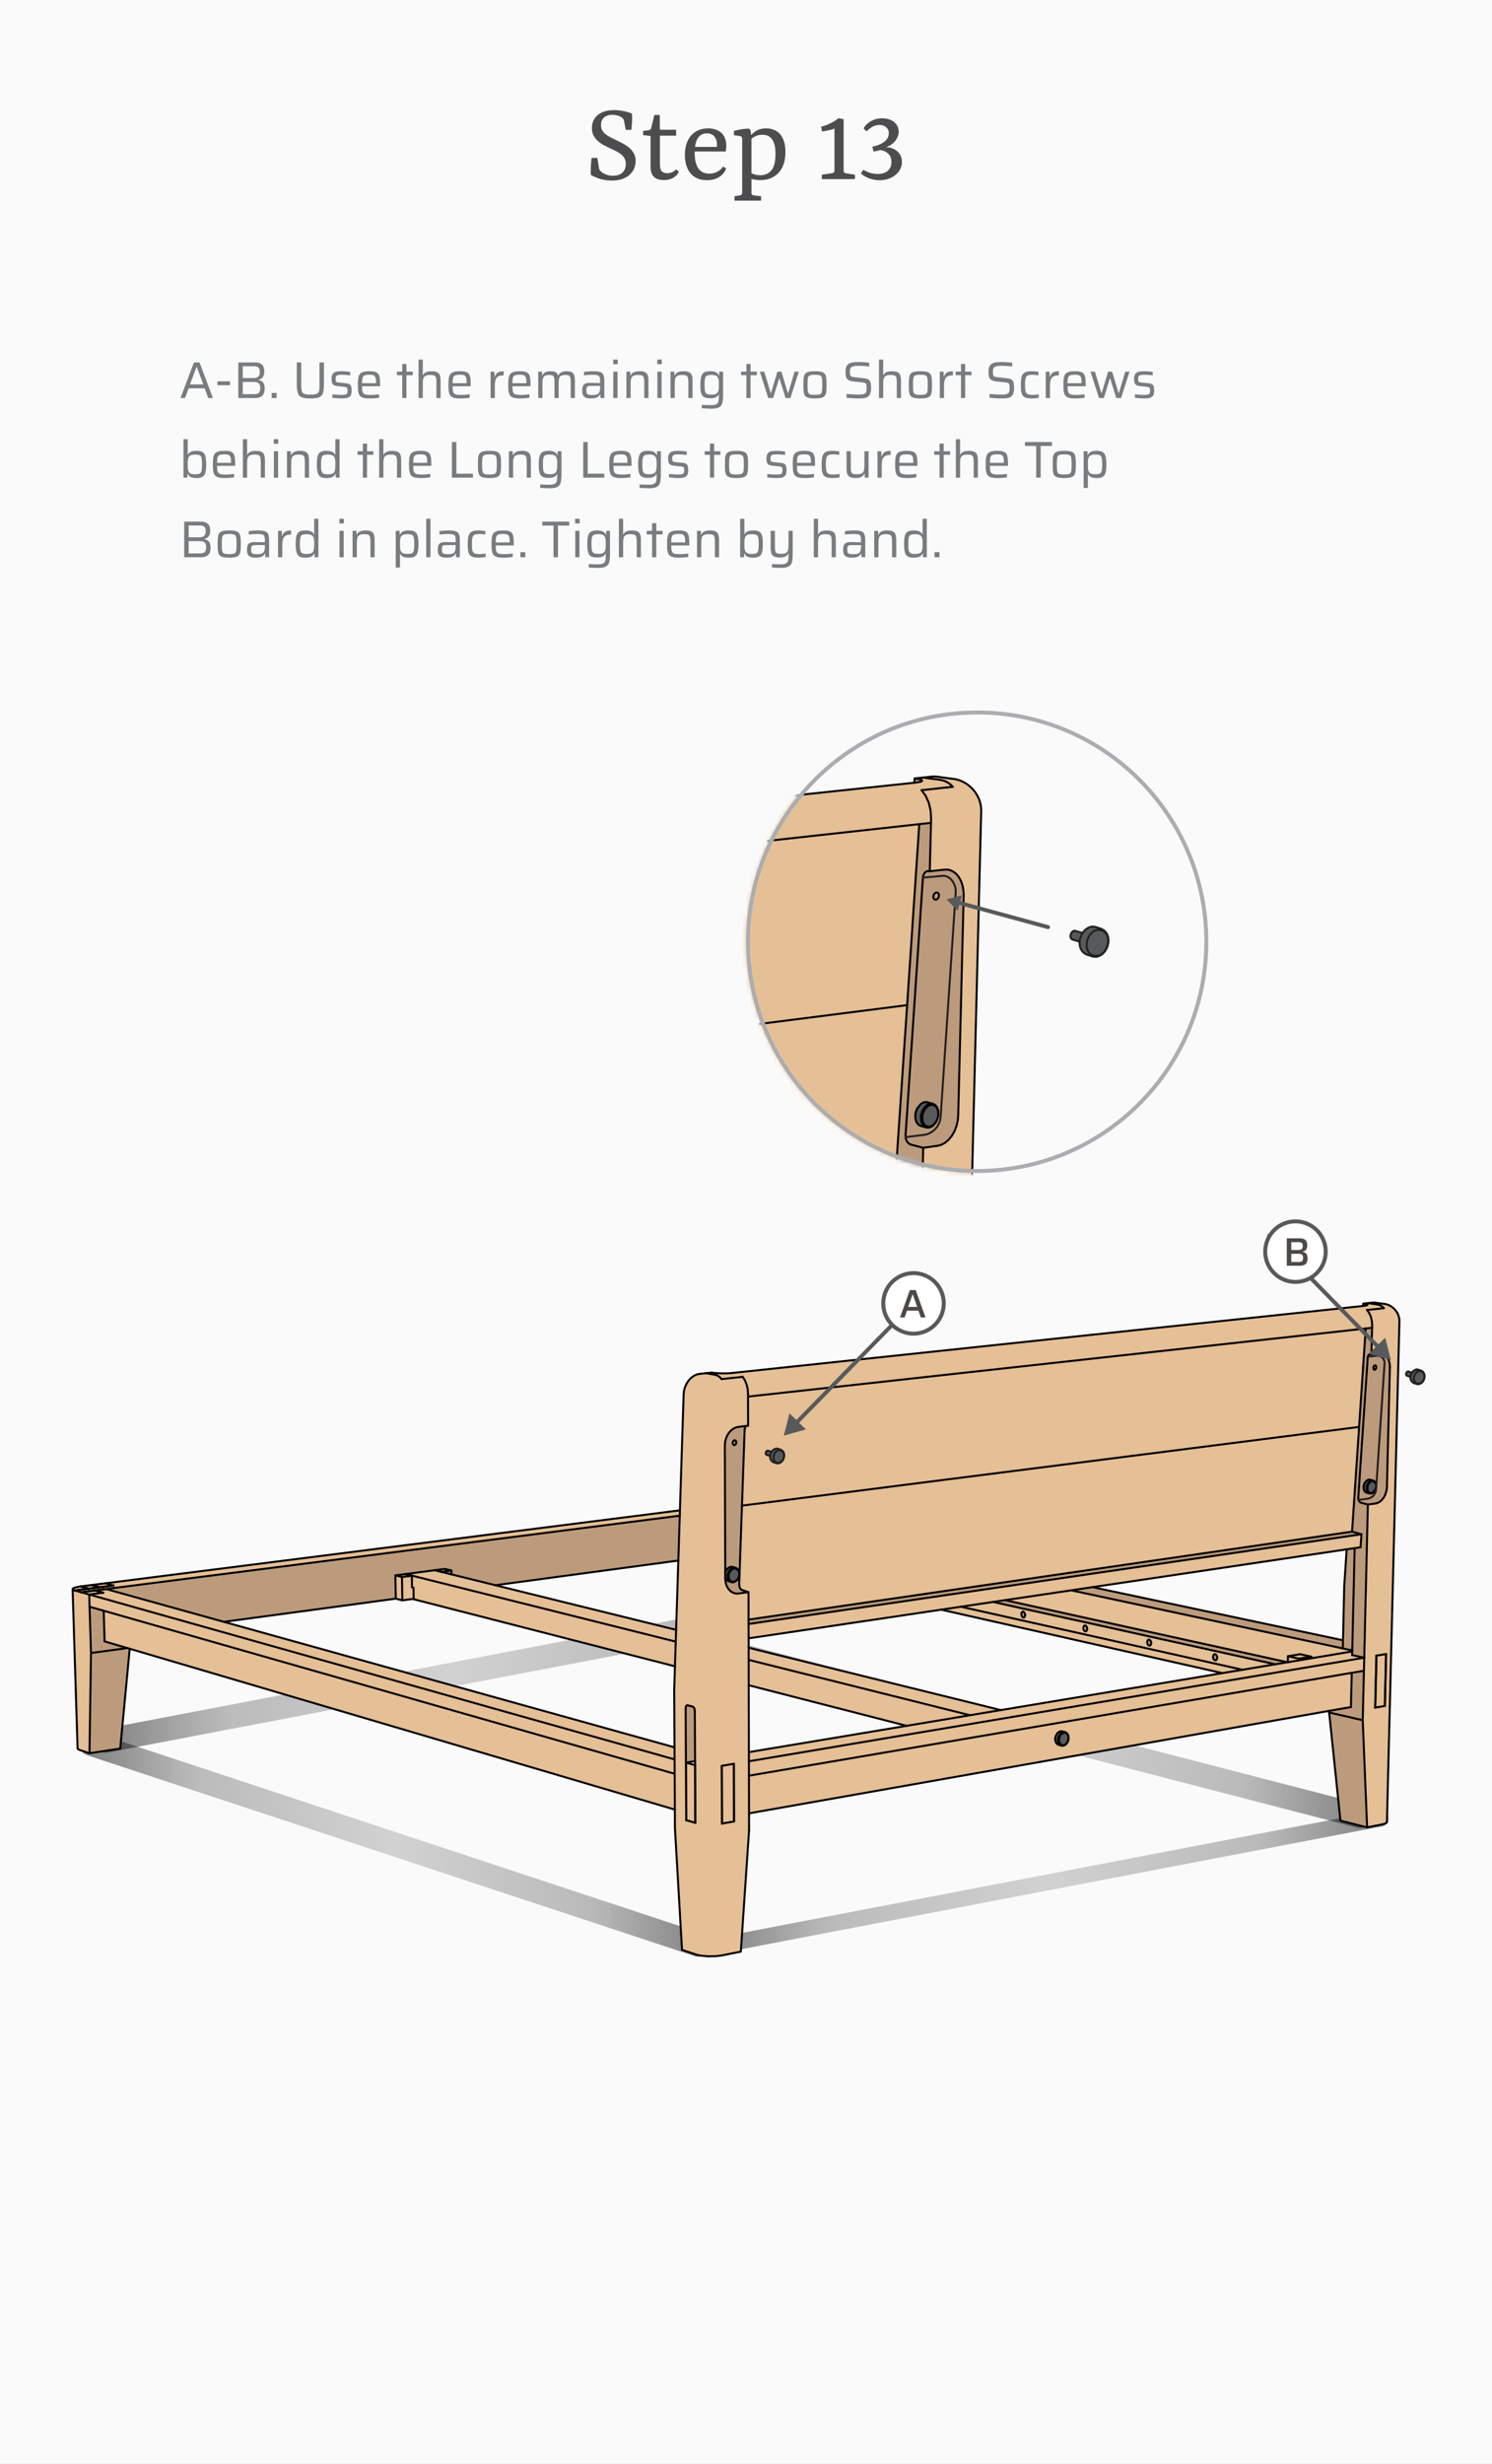 <svg width="375" height="619" viewBox="0 0 375 619" fill="none" xmlns="http://www.w3.org/2000/svg"><rect x="0" y="0" width="375" height="619" fill="#333333" stroke="none"/><g clip-path="url(#a)"><path fill="#fff" d="M0 0h375v619H0z"/><path fill="#FAFAFA" d="M0 0h375v619H0z"/><path d="m45.364 100 3.38-8.944h1.404L53.515 100h-1.157l-.923-2.444h-4.017L46.495 100h-1.131Zm2.392-3.419h3.341L49.459 92.2h-.065l-1.638 4.381Zm6.898.195v-.962h3.159v.962h-3.16ZM59.897 100v-8.944h4.16c.589 0 1.057.091 1.404.273.346.182.593.442.74.78.148.33.222.728.222 1.196 0 .381-.052.72-.156 1.014-.104.286-.269.52-.494.702-.217.182-.507.312-.871.39v.052c.442.078.78.221 1.014.429.234.2.394.45.48.754.087.303.13.637.13 1.001 0 .312-.038.611-.116.897-.07.286-.195.537-.377.754-.174.217-.425.39-.754.52-.33.121-.754.182-1.274.182h-4.108Zm1.118-.962h2.73c.424 0 .758-.048 1-.143a.916.916 0 0 0 .508-.494c.104-.234.156-.533.156-.897 0-.373-.057-.672-.17-.897a.912.912 0 0 0-.52-.494c-.242-.104-.567-.156-.974-.156h-2.73v3.081Zm0-4.056h2.678c.364 0 .663-.052.897-.156a1.04 1.04 0 0 0 .533-.481c.121-.225.182-.503.182-.832 0-.364-.048-.654-.143-.871a.826.826 0 0 0-.481-.468c-.234-.104-.564-.156-.988-.156h-2.678v2.964ZM68.29 100v-1.274h1.235V100H68.29Zm9.737.104A9.677 9.677 0 0 1 76.48 100c-.407-.078-.737-.204-.988-.377a1.62 1.62 0 0 1-.572-.715c-.13-.312-.217-.698-.26-1.157a18.106 18.106 0 0 1-.065-1.664v-5.031h1.118v5.473c0 .546.022.988.065 1.326.043.338.134.602.273.793.147.19.377.32.69.39.311.07.74.104 1.286.104s.97-.035 1.274-.104c.312-.07.537-.2.676-.39.147-.19.238-.455.273-.793.035-.338.052-.78.052-1.326v-5.473h1.118v5.031c0 .65-.022 1.205-.065 1.664-.035.46-.117.845-.247 1.157a1.538 1.538 0 0 1-.559.715c-.251.173-.585.299-1 .377a9.328 9.328 0 0 1-1.522.104Zm7.917 0c-.251 0-.52-.009-.806-.026a24.834 24.834 0 0 1-.845-.065 8.437 8.437 0 0 1-.754-.078v-.858c.208.017.407.035.598.052l.585.052.572.026h.585c.45 0 .776-.03.975-.091.208-.07.343-.182.403-.338.07-.156.104-.36.104-.611 0-.286-.026-.494-.078-.624a.355.355 0 0 0-.247-.247 2.247 2.247 0 0 0-.52-.104l-1.716-.195c-.407-.043-.715-.13-.923-.26a1.055 1.055 0 0 1-.429-.585c-.078-.251-.117-.568-.117-.949 0-.433.06-.78.182-1.04.121-.26.295-.455.52-.585a2.07 2.07 0 0 1 .82-.247c.32-.043.68-.065 1.078-.065.225 0 .464.009.715.026.251.017.498.039.741.065.243.026.45.056.624.091v.858a8.776 8.776 0 0 0-.689-.078 8.91 8.91 0 0 0-.702-.052 19.247 19.247 0 0 0-.715-.013c-.33 0-.61.017-.845.052-.234.035-.412.121-.533.26-.112.139-.169.368-.169.689 0 .251.017.442.052.572a.43.43 0 0 0 .247.26c.121.043.29.078.507.104l1.794.195c.356.035.633.104.832.208.208.095.355.269.442.52.096.251.143.628.143 1.131 0 .416-.052.754-.156 1.014a1.187 1.187 0 0 1-.455.585 1.82 1.82 0 0 1-.767.273 6.294 6.294 0 0 1-1.053.078Zm6.981 0c-.537 0-.987-.035-1.352-.104-.355-.07-.64-.182-.857-.338a1.567 1.567 0 0 1-.494-.637A3.303 3.303 0 0 1 90 98.05a15.172 15.172 0 0 1-.053-1.352c0-.615.027-1.14.079-1.573.052-.442.168-.797.35-1.066.191-.277.486-.477.885-.598.398-.13.936-.195 1.612-.195.51 0 .927.039 1.248.117.329.078.589.2.78.364.19.165.329.386.415.663.096.269.157.594.183.975.025.373.038.806.038 1.3v.351H91c0 .45.022.819.066 1.105.043.286.13.507.26.663.138.156.35.264.636.325.295.06.694.091 1.197.091.208 0 .437-.004.689-.013a25.813 25.813 0 0 0 1.43-.143v.858a7.619 7.619 0 0 1-.676.091c-.26.026-.538.048-.832.065-.287.017-.568.026-.846.026Zm1.587-3.601v-.351c0-.45-.026-.806-.079-1.066-.052-.269-.143-.468-.273-.598a.877.877 0 0 0-.507-.273 4.204 4.204 0 0 0-.806-.065c-.415 0-.745.03-.987.091-.243.052-.425.152-.546.299-.122.147-.204.36-.247.637A7.474 7.474 0 0 0 91 96.282h3.757l-.246.221Zm6.59 3.497v-5.733h-1.34v-.897h1.34v-1.924h1.053v1.924h1.586v.897h-1.586V100h-1.053Zm4.1 0v-9.659h1.066v3.9h.065c.087-.182.212-.347.377-.494.165-.147.39-.26.676-.338.286-.087.65-.13 1.092-.13.485 0 .875.052 1.17.156.303.095.533.247.689.455.165.208.273.477.325.806.052.32.078.706.078 1.157V100h-1.053v-3.783c0-.45-.022-.806-.065-1.066-.035-.269-.108-.468-.221-.598a.816.816 0 0 0-.494-.273 4.552 4.552 0 0 0-.858-.065c-.425 0-.758.056-1.001.169-.243.104-.42.26-.533.468-.113.2-.182.446-.208.741-.026.286-.039.615-.039.988V100h-1.066Zm10.486.104a7.42 7.42 0 0 1-1.352-.104c-.355-.07-.641-.182-.858-.338a1.575 1.575 0 0 1-.494-.637 3.335 3.335 0 0 1-.221-.975 15.442 15.442 0 0 1-.052-1.352c0-.615.026-1.14.078-1.573.052-.442.169-.797.351-1.066.191-.277.486-.477.884-.598.399-.13.936-.195 1.612-.195.512 0 .928.039 1.248.117.33.078.59.2.78.364.191.165.33.386.416.663.096.269.156.594.182.975.026.373.039.806.039 1.3v.351h-4.537c0 .45.022.819.065 1.105.044.286.13.507.26.663.139.156.351.264.637.325.295.06.694.091 1.196.091.208 0 .438-.004.689-.013a25.323 25.323 0 0 0 1.43-.143v.858a7.603 7.603 0 0 1-.676.091c-.26.026-.537.048-.832.065-.286.017-.567.026-.845.026Zm1.586-3.601v-.351c0-.45-.026-.806-.078-1.066-.052-.269-.143-.468-.273-.598a.876.876 0 0 0-.507-.273 4.197 4.197 0 0 0-.806-.065c-.416 0-.745.03-.988.091-.242.052-.424.152-.546.299-.121.147-.203.36-.247.637a7.516 7.516 0 0 0-.065 1.105h3.757l-.247.221Zm6.032 3.497v-6.63h.949l.052 1.274h.078c.112-.373.273-.659.481-.858.208-.2.459-.334.753-.403.295-.078.62-.117.976-.117v1.04c-.598 0-1.058.095-1.378.286-.321.19-.542.485-.663.884-.122.399-.182.901-.182 1.508V100h-1.066Zm7.413.104a7.42 7.42 0 0 1-1.352-.104c-.355-.07-.641-.182-.858-.338a1.575 1.575 0 0 1-.494-.637 3.335 3.335 0 0 1-.221-.975 15.442 15.442 0 0 1-.052-1.352c0-.615.026-1.14.078-1.573.052-.442.169-.797.351-1.066.191-.277.486-.477.884-.598.399-.13.936-.195 1.612-.195.512 0 .928.039 1.248.117.33.078.59.2.78.364.191.165.33.386.416.663.096.269.156.594.182.975.026.373.039.806.039 1.3v.351h-4.537c0 .45.022.819.065 1.105.044.286.13.507.26.663.139.156.351.264.637.325.295.06.694.091 1.196.091.208 0 .438-.004.689-.013a25.323 25.323 0 0 0 1.43-.143v.858a7.603 7.603 0 0 1-.676.091c-.26.026-.537.048-.832.065-.286.017-.567.026-.845.026Zm1.586-3.601v-.351c0-.45-.026-.806-.078-1.066-.052-.269-.143-.468-.273-.598a.876.876 0 0 0-.507-.273 4.197 4.197 0 0 0-.806-.065c-.416 0-.745.03-.988.091-.242.052-.424.152-.546.299-.121.147-.203.36-.247.637a7.516 7.516 0 0 0-.065 1.105h3.757l-.247.221Zm2.972 3.497v-6.63h.962l.039.949h.078c.078-.208.195-.39.351-.546.165-.156.377-.277.637-.364.269-.095.611-.143 1.027-.143.59 0 1.027.087 1.313.26.286.165.486.429.598.793h.078c.087-.208.213-.39.377-.546.165-.156.386-.277.663-.364.278-.095.62-.143 1.027-.143.598 0 1.045.091 1.339.273.295.182.49.464.585.845.096.381.143.871.143 1.469V100h-1.053v-3.783c0-.45-.017-.806-.052-1.066-.034-.269-.099-.468-.195-.598a.676.676 0 0 0-.429-.273 3.598 3.598 0 0 0-.767-.065c-.372 0-.667.052-.884.156a.962.962 0 0 0-.481.442 2.17 2.17 0 0 0-.182.741 11.85 11.85 0 0 0-.039 1.027V100h-1.053v-3.783c0-.45-.017-.806-.052-1.066-.034-.269-.099-.468-.195-.598a.676.676 0 0 0-.429-.273 3.598 3.598 0 0 0-.767-.065c-.372 0-.667.056-.884.169a.962.962 0 0 0-.468.455 2.17 2.17 0 0 0-.182.741c-.026.295-.039.628-.039 1.001V100h-1.066Zm13.245.104c-.485 0-.893-.056-1.222-.169a1.328 1.328 0 0 1-.728-.585c-.156-.277-.234-.667-.234-1.17 0-.503.056-.897.169-1.183.121-.295.329-.503.624-.624s.706-.182 1.235-.182c.087 0 .221.004.403.013.191 0 .407.004.65.013.243 0 .485.004.728.013.251 0 .481.004.689.013v-.416c0-.39-.026-.693-.078-.91-.043-.225-.139-.39-.286-.494-.147-.113-.355-.182-.624-.208a8.23 8.23 0 0 0-1.04-.052c-.191 0-.416.009-.676.026-.26.009-.516.026-.767.052a5.917 5.917 0 0 0-.585.065v-.858c.329-.06.698-.104 1.105-.13.416-.035.845-.052 1.287-.052.468 0 .862.03 1.183.091.329.052.594.139.793.26.208.121.364.282.468.481.104.2.173.442.208.728.043.286.065.62.065 1.001V100h-.949l-.039-.936h-.078a1.51 1.51 0 0 1-.598.689 2.26 2.26 0 0 1-.832.286 6.214 6.214 0 0 1-.871.065Zm.39-.871c.251 0 .485-.013.702-.039.217-.035.407-.095.572-.182a.936.936 0 0 0 .39-.39c.095-.182.16-.377.195-.585.043-.217.065-.468.065-.754v-.338h-2.21c-.338 0-.598.026-.78.078a.549.549 0 0 0-.377.325c-.061.165-.091.412-.091.741 0 .32.039.563.117.728.078.165.225.277.442.338.225.052.55.078.975.078Zm5.204-7.735v-1.157h1.131v1.157h-1.131Zm.026 8.502v-6.63h1.066V100h-1.066Zm3.301 0v-6.63h.962l.039.949h.078a1.77 1.77 0 0 1 .39-.546 1.8 1.8 0 0 1 .689-.364c.295-.095.668-.143 1.118-.143.494 0 .889.052 1.183.156.295.104.52.26.676.468.165.208.273.477.325.806.052.32.078.706.078 1.157V100h-1.053v-3.783c0-.45-.021-.806-.065-1.066-.034-.269-.108-.468-.221-.598-.112-.139-.277-.23-.494-.273a4.537 4.537 0 0 0-.858-.065c-.424 0-.758.056-1.001.169-.242.104-.42.26-.533.468a1.83 1.83 0 0 0-.208.741c-.026.286-.039.615-.039.988V100h-1.066Zm7.756-8.502v-1.157h1.131v1.157h-1.131Zm.026 8.502v-6.63h1.066V100h-1.066Zm3.301 0v-6.63h.962l.039.949h.078a1.77 1.77 0 0 1 .39-.546 1.8 1.8 0 0 1 .689-.364c.295-.095.668-.143 1.118-.143.494 0 .889.052 1.183.156.295.104.52.26.676.468.165.208.273.477.325.806.052.32.078.706.078 1.157V100h-1.053v-3.783c0-.45-.021-.806-.065-1.066-.034-.269-.108-.468-.221-.598-.112-.139-.277-.23-.494-.273a4.537 4.537 0 0 0-.858-.065c-.424 0-.758.056-1.001.169-.242.104-.42.26-.533.468a1.83 1.83 0 0 0-.208.741c-.026.286-.039.615-.039.988V100h-1.066Zm10.213 2.678c-.277 0-.563-.009-.858-.026a24.274 24.274 0 0 1-1.482-.091v-.858c.208.017.438.03.689.039.252.017.499.026.741.026.252.009.477.013.676.013.503 0 .897-.035 1.183-.104.286-.069.503-.191.65-.364.148-.173.239-.416.273-.728.044-.312.065-.71.065-1.196v-.273h-.065a1.383 1.383 0 0 1-.468.572 1.97 1.97 0 0 1-.715.299 5.177 5.177 0 0 1-.949.078c-.485 0-.888-.052-1.209-.156a1.486 1.486 0 0 1-.741-.52c-.182-.251-.312-.598-.39-1.04a11.08 11.08 0 0 1-.104-1.664c0-.676.039-1.235.117-1.677.078-.442.208-.789.39-1.04.182-.251.429-.429.741-.533.321-.113.724-.169 1.209-.169.295 0 .585.026.871.078a1.8 1.8 0 0 1 .767.299c.234.156.412.381.533.676h.078l.052-.949h.949v5.772c0 .641-.034 1.187-.104 1.638-.06.451-.19.815-.39 1.092-.199.277-.498.481-.897.611-.398.13-.936.195-1.612.195Zm.156-3.536c.434 0 .776-.056 1.027-.169.252-.121.434-.308.546-.559.096-.208.152-.455.169-.741a15.116 15.116 0 0 0 .013-1.963 1.938 1.938 0 0 0-.169-.728 1.08 1.08 0 0 0-.559-.598c-.26-.121-.602-.182-1.027-.182-.398 0-.719.03-.962.091a.868.868 0 0 0-.533.325c-.121.165-.203.412-.247.741-.043.33-.065.767-.065 1.313 0 .546.022.984.065 1.313.044.33.126.576.247.741a.924.924 0 0 0 .533.338c.243.052.564.078.962.078Zm8.7.858v-5.733h-1.339v-.897h1.339v-1.924h1.053v1.924h1.586v.897h-1.586V100h-1.053Zm5.504 0-2.119-6.63h1.105l1.612 5.343h.091l1.612-5.343h1.001l1.612 5.343h.104l1.599-5.343h1.066l-2.119 6.63h-1.222l-1.521-4.888h-.091L194.321 100h-1.222Zm11.721.104a7.506 7.506 0 0 1-1.365-.104c-.355-.06-.637-.165-.845-.312a1.334 1.334 0 0 1-.468-.611 3.567 3.567 0 0 1-.182-.975 22.167 22.167 0 0 1-.039-1.417c0-.546.013-1.014.039-1.404.026-.399.087-.728.182-.988.104-.26.26-.464.468-.611.208-.147.49-.251.845-.312.364-.07.819-.104 1.365-.104.555 0 1.01.035 1.365.104.356.06.637.165.845.312.217.147.373.351.468.611.104.26.169.59.195.988.026.39.039.858.039 1.404 0 .546-.013 1.018-.039 1.417-.026.39-.091.715-.195.975-.095.26-.251.464-.468.611-.208.147-.489.251-.845.312-.355.069-.81.104-1.365.104Zm0-.897c.468 0 .828-.03 1.079-.091.252-.06.429-.178.533-.351.113-.173.178-.425.195-.754.026-.338.039-.78.039-1.326s-.013-.984-.039-1.313c-.017-.338-.082-.594-.195-.767-.104-.173-.281-.29-.533-.351-.251-.06-.611-.091-1.079-.091-.459 0-.819.03-1.079.091-.251.06-.429.178-.533.351-.104.173-.169.429-.195.767-.026.33-.039.767-.039 1.313 0 .546.013.988.039 1.326.026.33.091.58.195.754.104.173.282.29.533.351.26.06.62.091 1.079.091Zm11.096.897c-.321 0-.672-.009-1.053-.026a41.678 41.678 0 0 1-1.118-.065 22.114 22.114 0 0 1-.975-.091v-.949c.312.026.637.052.975.078.346.026.68.048 1.001.065.329.017.606.026.832.026.459 0 .827-.017 1.105-.052a1.96 1.96 0 0 0 .702-.234.71.71 0 0 0 .286-.312c.06-.13.095-.282.104-.455a7.985 7.985 0 0 0 0-1.274c-.018-.182-.065-.32-.143-.416-.07-.104-.187-.178-.351-.221a3.315 3.315 0 0 0-.663-.117l-2.223-.247c-.416-.052-.75-.139-1.001-.26a1.509 1.509 0 0 1-.572-.481 1.908 1.908 0 0 1-.247-.702 5.923 5.923 0 0 1-.065-.923c0-.546.069-.984.208-1.313.147-.33.359-.58.637-.754a2.486 2.486 0 0 1 1.001-.338c.398-.06.853-.091 1.365-.091.329 0 .667.009 1.014.026.346.017.671.043.975.078.312.026.567.06.767.104v.923a15.182 15.182 0 0 0-1.69-.143 15.347 15.347 0 0 0-.871-.026 8.31 8.31 0 0 0-1.157.065c-.295.043-.529.121-.702.234a.752.752 0 0 0-.364.481 3.44 3.44 0 0 0-.065.728c0 .338.021.602.065.793a.596.596 0 0 0 .312.39c.164.07.407.121.728.156l2.171.247c.312.026.585.07.819.13.242.052.45.143.624.273.173.13.303.316.39.559.052.121.091.256.117.403.026.147.043.312.052.494.017.173.026.368.026.585 0 .494-.048.906-.143 1.235-.096.32-.23.576-.403.767-.174.19-.386.334-.637.429a3.109 3.109 0 0 1-.845.182c-.304.026-.633.039-.988.039Zm5.004-.104v-9.659h1.066v3.9h.065a1.55 1.55 0 0 1 .377-.494c.164-.147.39-.26.676-.338.286-.087.65-.13 1.092-.13.485 0 .875.052 1.17.156.303.095.533.247.689.455.164.208.273.477.325.806.052.32.078.706.078 1.157V100h-1.053v-3.783c0-.45-.022-.806-.065-1.066-.035-.269-.109-.468-.221-.598a.819.819 0 0 0-.494-.273 4.552 4.552 0 0 0-.858-.065c-.425 0-.759.056-1.001.169-.243.104-.421.26-.533.468-.113.2-.182.446-.208.741-.026.286-.039.615-.039.988V100h-1.066Zm10.408.104a7.506 7.506 0 0 1-1.365-.104c-.355-.06-.637-.165-.845-.312a1.334 1.334 0 0 1-.468-.611 3.567 3.567 0 0 1-.182-.975 22.167 22.167 0 0 1-.039-1.417c0-.546.013-1.014.039-1.404.026-.399.087-.728.182-.988.104-.26.26-.464.468-.611.208-.147.49-.251.845-.312.364-.07.819-.104 1.365-.104.555 0 1.01.035 1.365.104.355.06.637.165.845.312.217.147.373.351.468.611.104.26.169.59.195.988.026.39.039.858.039 1.404 0 .546-.013 1.018-.039 1.417-.026.39-.091.715-.195.975-.095.26-.251.464-.468.611-.208.147-.49.251-.845.312-.355.069-.81.104-1.365.104Zm0-.897c.468 0 .828-.03 1.079-.091.251-.06.429-.178.533-.351.113-.173.178-.425.195-.754.026-.338.039-.78.039-1.326s-.013-.984-.039-1.313c-.017-.338-.082-.594-.195-.767-.104-.173-.282-.29-.533-.351-.251-.06-.611-.091-1.079-.091-.459 0-.819.03-1.079.091-.251.06-.429.178-.533.351-.104.173-.169.429-.195.767-.026.33-.039.767-.039 1.313 0 .546.013.988.039 1.326.026.33.091.58.195.754.104.173.282.29.533.351.26.06.62.091 1.079.091Zm4.877.793v-6.63h.949l.052 1.274h.078c.113-.373.273-.659.481-.858.208-.2.459-.334.754-.403a3.81 3.81 0 0 1 .975-.117v1.04c-.598 0-1.057.095-1.378.286-.321.19-.542.485-.663.884s-.182.901-.182 1.508V100h-1.066Zm5.332 0v-5.733h-1.339v-.897h1.339v-1.924h1.053v1.924h1.586v.897h-1.586V100h-1.053Zm10.319.104c-.321 0-.672-.009-1.053-.026a41.921 41.921 0 0 1-1.118-.065c-.355-.026-.68-.056-.975-.091v-.949c.312.026.637.052.975.078.347.026.68.048 1.001.065.329.017.607.026.832.026.459 0 .828-.017 1.105-.052a1.96 1.96 0 0 0 .702-.234.71.71 0 0 0 .286-.312c.061-.13.095-.282.104-.455a7.985 7.985 0 0 0 0-1.274c-.017-.182-.065-.32-.143-.416-.069-.104-.186-.178-.351-.221a3.315 3.315 0 0 0-.663-.117l-2.223-.247c-.416-.052-.75-.139-1.001-.26a1.517 1.517 0 0 1-.572-.481 1.926 1.926 0 0 1-.247-.702 6.047 6.047 0 0 1-.065-.923c0-.546.069-.984.208-1.313.147-.33.36-.58.637-.754a2.486 2.486 0 0 1 1.001-.338c.399-.06.854-.091 1.365-.091.329 0 .667.009 1.014.026s.672.043.975.078c.312.026.568.06.767.104v.923a15.182 15.182 0 0 0-1.69-.143 15.32 15.32 0 0 0-.871-.026 8.32 8.32 0 0 0-1.157.065c-.295.043-.529.121-.702.234a.752.752 0 0 0-.364.481c-.043.2-.065.442-.065.728 0 .338.022.602.065.793a.596.596 0 0 0 .312.39c.165.07.407.121.728.156l2.171.247c.312.026.585.07.819.13.243.052.451.143.624.273.173.13.303.316.39.559.052.121.091.256.117.403.026.147.043.312.052.494.017.173.026.368.026.585 0 .494-.048.906-.143 1.235-.095.32-.23.576-.403.767a1.63 1.63 0 0 1-.637.429 3.1 3.1 0 0 1-.845.182c-.303.026-.633.039-.988.039Zm7.422 0c-.502 0-.918-.043-1.248-.13a1.951 1.951 0 0 1-.78-.39 1.613 1.613 0 0 1-.429-.663 4.037 4.037 0 0 1-.195-.962 18.502 18.502 0 0 1-.039-1.274c0-.494.018-.927.052-1.3a3.97 3.97 0 0 1 .221-.962 1.72 1.72 0 0 1 .455-.663c.2-.165.455-.286.767-.364.312-.087.698-.13 1.157-.13.304 0 .62.017.949.052.338.026.616.065.832.117v.858a9.058 9.058 0 0 0-.741-.091 8.68 8.68 0 0 0-.78-.039c-.407 0-.736.035-.988.104a1 1 0 0 0-.559.377c-.121.182-.203.438-.247.767-.043.33-.065.754-.065 1.274 0 .529.022.962.065 1.3.044.33.13.585.26.767.139.173.33.295.572.364.252.06.581.091.988.091.243 0 .507-.013.793-.039.286-.026.542-.056.767-.091v.858a9.233 9.233 0 0 1-.832.117 9.47 9.47 0 0 1-.975.052Zm3.562-.104v-6.63h.949l.052 1.274h.078c.112-.373.273-.659.481-.858.208-.2.459-.334.754-.403a3.8 3.8 0 0 1 .975-.117v1.04c-.598 0-1.058.095-1.378.286-.321.19-.542.485-.663.884-.122.399-.182.901-.182 1.508V100h-1.066Zm7.414.104c-.538 0-.988-.035-1.352-.104-.356-.07-.642-.182-.858-.338a1.558 1.558 0 0 1-.494-.637 3.272 3.272 0 0 1-.221-.975 15.06 15.06 0 0 1-.052-1.352c0-.615.026-1.14.078-1.573.052-.442.169-.797.351-1.066.19-.277.485-.477.884-.598.398-.13.936-.195 1.612-.195.511 0 .927.039 1.248.117.329.078.589.2.78.364.19.165.329.386.416.663.095.269.156.594.182.975.026.373.039.806.039 1.3v.351h-4.537c0 .45.021.819.065 1.105.043.286.13.507.26.663.138.156.351.264.637.325.294.06.693.091 1.196.091.208 0 .437-.004.689-.013a22.247 22.247 0 0 0 1.43-.143v.858a7.655 7.655 0 0 1-.676.091c-.26.026-.538.048-.832.065-.286.017-.568.026-.845.026Zm1.586-3.601v-.351c0-.45-.026-.806-.078-1.066-.052-.269-.143-.468-.273-.598a.882.882 0 0 0-.507-.273 4.211 4.211 0 0 0-.806-.065c-.416 0-.746.03-.988.091-.243.052-.425.152-.546.299-.122.147-.204.36-.247.637a7.379 7.379 0 0 0-.065 1.105h3.757l-.247.221Zm4.375 3.497-2.119-6.63h1.105l1.612 5.343h.091l1.612-5.343h1.001l1.612 5.343h.104l1.599-5.343h1.066l-2.119 6.63h-1.222l-1.521-4.888h-.091L277.437 100h-1.222Zm11.432.104c-.251 0-.52-.009-.806-.026a24.974 24.974 0 0 1-.845-.065 8.476 8.476 0 0 1-.754-.078v-.858c.208.017.408.035.598.052l.585.052.572.026h.585c.451 0 .776-.03.975-.091.208-.07.343-.182.403-.338.07-.156.104-.36.104-.611 0-.286-.026-.494-.078-.624a.353.353 0 0 0-.247-.247 2.239 2.239 0 0 0-.52-.104l-1.716-.195c-.407-.043-.715-.13-.923-.26a1.055 1.055 0 0 1-.429-.585c-.078-.251-.117-.568-.117-.949 0-.433.061-.78.182-1.04a1.28 1.28 0 0 1 .52-.585c.226-.13.499-.212.819-.247a8.127 8.127 0 0 1 1.079-.065c.226 0 .464.009.715.026.252.017.499.039.741.065.243.026.451.056.624.091v.858a8.76 8.76 0 0 0-.689-.078 8.89 8.89 0 0 0-.702-.052 19.235 19.235 0 0 0-.715-.013c-.329 0-.611.017-.845.052-.234.035-.411.121-.533.26-.112.139-.169.368-.169.689 0 .251.018.442.052.572a.433.433 0 0 0 .247.26c.122.043.291.078.507.104l1.794.195c.356.035.633.104.832.208.208.095.356.269.442.52.096.251.143.628.143 1.131 0 .416-.052.754-.156 1.014a1.186 1.186 0 0 1-.455.585 1.82 1.82 0 0 1-.767.273 6.289 6.289 0 0 1-1.053.078Zm-238.266 20c-.303 0-.598-.026-.884-.078a1.904 1.904 0 0 1-.767-.286c-.225-.156-.403-.386-.533-.689h-.078l-.039.949h-.962v-9.659h1.066v3.874h.065c.121-.243.282-.433.481-.572.208-.139.45-.234.728-.286.277-.061.594-.091.949-.091.477 0 .871.056 1.183.169.312.104.559.282.741.533.182.251.308.598.377 1.04.078.442.117 1.001.117 1.677 0 .676-.039 1.235-.117 1.677-.078.442-.208.789-.39 1.04a1.531 1.531 0 0 1-.754.546c-.312.104-.706.156-1.183.156Zm-.416-.936c.399 0 .715-.026.949-.078.243-.061.425-.173.546-.338.121-.165.204-.412.247-.741.043-.329.065-.771.065-1.326s-.022-.992-.065-1.313c-.043-.329-.126-.576-.247-.741-.121-.173-.303-.286-.546-.338a4.566 4.566 0 0 0-.949-.078c-.425 0-.763.056-1.014.169a.958.958 0 0 0-.533.507 2.338 2.338 0 0 0-.195.78 11.39 11.39 0 0 0-.039 1.014c0 .381.009.719.026 1.014.026.286.091.542.195.767.113.243.295.42.546.533.251.113.59.169 1.014.169Zm7.525.936a7.42 7.42 0 0 1-1.352-.104c-.355-.069-.641-.182-.858-.338a1.568 1.568 0 0 1-.494-.637 3.304 3.304 0 0 1-.221-.975 15.168 15.168 0 0 1-.052-1.352c0-.615.026-1.14.078-1.573.052-.442.169-.797.351-1.066.19-.277.485-.477.884-.598.399-.13.936-.195 1.612-.195.511 0 .927.039 1.248.117.33.078.59.199.78.364.19.165.33.386.416.663.095.269.156.594.182.975.026.373.039.806.039 1.3v.351h-4.537c0 .451.022.819.065 1.105.043.286.13.507.26.663.139.156.351.264.637.325.295.061.693.091 1.196.091.208 0 .438-.004.689-.013a25.863 25.863 0 0 0 1.43-.143v.858a7.513 7.513 0 0 1-.676.091c-.26.026-.537.048-.832.065-.286.017-.568.026-.845.026Zm1.586-3.601v-.351c0-.451-.026-.806-.078-1.066-.052-.269-.143-.468-.273-.598a.875.875 0 0 0-.507-.273 4.229 4.229 0 0 0-.806-.065c-.416 0-.745.03-.988.091-.243.052-.425.152-.546.299-.121.147-.204.36-.247.637a7.46 7.46 0 0 0-.065 1.105h3.757l-.247.221ZM61.048 120v-9.659h1.066v3.9h.065c.086-.182.212-.347.377-.494.164-.147.39-.26.676-.338.286-.087.65-.13 1.092-.13.485 0 .875.052 1.17.156.303.095.533.247.689.455.164.208.273.477.325.806.052.321.078.706.078 1.157V120h-1.053v-3.783a6.86 6.86 0 0 0-.065-1.066c-.035-.269-.109-.468-.221-.598a.816.816 0 0 0-.494-.273 4.573 4.573 0 0 0-.858-.065c-.425 0-.759.056-1.001.169-.243.104-.42.26-.533.468a1.817 1.817 0 0 0-.208.741c-.026.286-.04.615-.04.988V120h-1.065Zm7.756-8.502v-1.157h1.13v1.157h-1.13ZM68.83 120v-6.63h1.066V120H68.83Zm3.3 0v-6.63h.963l.039.949h.078c.095-.208.225-.39.39-.546.173-.156.403-.277.689-.364.294-.095.667-.143 1.118-.143.494 0 .888.052 1.183.156.294.104.52.26.676.468.164.208.273.477.325.806.052.321.078.706.078 1.157V120h-1.053v-3.783a6.86 6.86 0 0 0-.065-1.066c-.035-.269-.109-.468-.221-.598a.816.816 0 0 0-.494-.273 4.573 4.573 0 0 0-.858-.065c-.425 0-.759.056-1.001.169-.243.104-.42.26-.533.468a1.817 1.817 0 0 0-.208.741c-.026.286-.04.615-.04.988V120h-1.065Zm9.954.104c-.477 0-.875-.052-1.196-.156a1.459 1.459 0 0 1-.741-.533c-.182-.26-.312-.611-.39-1.053-.078-.442-.117-.997-.117-1.664 0-.676.035-1.235.104-1.677.078-.451.208-.802.39-1.053a1.46 1.46 0 0 1 .74-.533c.313-.113.707-.169 1.184-.169.355 0 .672.03.949.091.277.052.516.147.715.286.208.139.373.329.494.572h.065v-3.874h1.066V120h-.95l-.051-.949h-.078a1.444 1.444 0 0 1-.533.689 1.904 1.904 0 0 1-.767.286c-.286.052-.58.078-.884.078Zm.416-.936c.442 0 .793-.061 1.053-.182.26-.121.442-.312.546-.572a2.84 2.84 0 0 0 .156-.793 17 17 0 0 0 0-1.885 2.335 2.335 0 0 0-.143-.702 1.077 1.077 0 0 0-.56-.624c-.26-.13-.619-.195-1.078-.195-.39 0-.702.026-.936.078a.847.847 0 0 0-.533.338c-.121.165-.204.412-.247.741-.043.321-.065.758-.065 1.313 0 .555.022.997.065 1.326.043.329.126.576.247.741a.922.922 0 0 0 .533.338c.243.052.563.078.962.078Zm8.7.832v-5.733h-1.34v-.897h1.34v-1.924h1.052v1.924h1.587v.897h-1.587V120H91.2Zm4.1 0v-9.659h1.066v3.9h.065c.086-.182.212-.347.377-.494.164-.147.39-.26.676-.338.286-.087.65-.13 1.092-.13.485 0 .875.052 1.17.156.303.095.533.247.689.455.164.208.273.477.325.806.052.321.078.706.078 1.157V120h-1.053v-3.783a6.81 6.81 0 0 0-.065-1.066c-.035-.269-.109-.468-.221-.598a.816.816 0 0 0-.494-.273 4.571 4.571 0 0 0-.858-.065c-.425 0-.759.056-1.001.169-.243.104-.42.26-.533.468a1.819 1.819 0 0 0-.208.741c-.026.286-.04.615-.04.988V120H95.3Zm10.486.104a7.42 7.42 0 0 1-1.352-.104c-.355-.069-.641-.182-.858-.338a1.569 1.569 0 0 1-.494-.637 3.308 3.308 0 0 1-.221-.975 15.055 15.055 0 0 1-.052-1.352c0-.615.026-1.14.078-1.573.052-.442.169-.797.351-1.066.191-.277.485-.477.884-.598.399-.13.936-.195 1.612-.195.511 0 .927.039 1.248.117.329.078.589.199.78.364.191.165.329.386.416.663.095.269.156.594.182.975.026.373.039.806.039 1.3v.351h-4.537c0 .451.022.819.065 1.105.043.286.13.507.26.663.139.156.351.264.637.325.295.061.693.091 1.196.091.208 0 .438-.004.689-.013a25.813 25.813 0 0 0 1.43-.143v.858a7.493 7.493 0 0 1-.676.091c-.26.026-.537.048-.832.065-.286.017-.568.026-.845.026Zm1.586-3.601v-.351c0-.451-.026-.806-.078-1.066-.052-.269-.143-.468-.273-.598a.872.872 0 0 0-.507-.273 4.228 4.228 0 0 0-.806-.065c-.416 0-.745.03-.988.091-.243.052-.425.152-.546.299-.121.147-.204.36-.247.637a7.516 7.516 0 0 0-.065 1.105h3.757l-.247.221Zm6.213 3.497v-8.944h1.118v7.956h4.173V120h-5.291Zm9.439.104a7.506 7.506 0 0 1-1.365-.104c-.355-.061-.637-.165-.845-.312a1.333 1.333 0 0 1-.468-.611 3.567 3.567 0 0 1-.182-.975 22.173 22.173 0 0 1-.039-1.417c0-.546.013-1.014.039-1.404.026-.399.087-.728.182-.988.104-.26.26-.464.468-.611.208-.147.49-.251.845-.312a7.506 7.506 0 0 1 1.365-.104c.555 0 1.01.035 1.365.104.356.061.637.165.845.312.217.147.373.351.468.611.104.26.169.589.195.988.026.39.039.858.039 1.404 0 .546-.013 1.018-.039 1.417-.026.39-.091.715-.195.975-.095.26-.251.464-.468.611-.208.147-.489.251-.845.312-.355.069-.81.104-1.365.104Zm0-.897c.468 0 .828-.03 1.079-.091.252-.061.429-.178.533-.351.113-.173.178-.425.195-.754.026-.338.039-.78.039-1.326s-.013-.984-.039-1.313c-.017-.338-.082-.594-.195-.767-.104-.173-.281-.29-.533-.351-.251-.061-.611-.091-1.079-.091-.459 0-.819.03-1.079.091-.251.061-.429.178-.533.351-.104.173-.169.429-.195.767-.026.329-.039.767-.039 1.313 0 .546.013.988.039 1.326.026.329.091.581.195.754.104.173.282.29.533.351.26.061.62.091 1.079.091Zm4.877.793v-6.63h.962l.039.949h.078a1.77 1.77 0 0 1 .39-.546 1.8 1.8 0 0 1 .689-.364c.295-.095.668-.143 1.118-.143.494 0 .889.052 1.183.156.295.104.52.26.676.468.165.208.273.477.325.806.052.321.078.706.078 1.157V120h-1.053v-3.783c0-.451-.021-.806-.065-1.066-.034-.269-.108-.468-.221-.598-.112-.139-.277-.23-.494-.273a4.562 4.562 0 0 0-.858-.065c-.424 0-.758.056-1.001.169-.242.104-.42.26-.533.468a1.828 1.828 0 0 0-.208.741c-.026.286-.039.615-.039.988V120h-1.066Zm10.213 2.678c-.277 0-.563-.009-.858-.026a24.274 24.274 0 0 1-1.482-.091v-.858c.208.017.438.03.689.039.252.017.499.026.741.026.252.009.477.013.676.013.503 0 .897-.035 1.183-.104.286-.069.503-.191.65-.364.148-.173.239-.416.273-.728.044-.312.065-.711.065-1.196v-.273h-.065a1.383 1.383 0 0 1-.468.572 1.97 1.97 0 0 1-.715.299 5.177 5.177 0 0 1-.949.078c-.485 0-.888-.052-1.209-.156a1.484 1.484 0 0 1-.741-.52c-.182-.251-.312-.598-.39-1.04a11.083 11.083 0 0 1-.104-1.664c0-.676.039-1.235.117-1.677.078-.442.208-.789.39-1.04.182-.251.429-.429.741-.533.321-.113.724-.169 1.209-.169.295 0 .585.026.871.078.286.043.542.143.767.299.234.156.412.381.533.676h.078l.052-.949h.949v5.772c0 .641-.034 1.187-.104 1.638-.06.451-.19.815-.39 1.092-.199.277-.498.481-.897.611-.398.13-.936.195-1.612.195Zm.156-3.536c.434 0 .776-.056 1.027-.169.252-.121.434-.308.546-.559.096-.208.152-.455.169-.741a15.11 15.11 0 0 0 .013-1.963 1.936 1.936 0 0 0-.169-.728 1.08 1.08 0 0 0-.559-.598c-.26-.121-.602-.182-1.027-.182-.398 0-.719.03-.962.091a.867.867 0 0 0-.533.325c-.121.165-.203.412-.247.741-.043.329-.065.767-.065 1.313 0 .546.022.984.065 1.313.044.329.126.576.247.741a.924.924 0 0 0 .533.338c.243.052.564.078.962.078Zm8.323.858v-8.944h1.118v7.956h4.173V120h-5.291Zm9.517.104a7.42 7.42 0 0 1-1.352-.104c-.355-.069-.641-.182-.858-.338a1.569 1.569 0 0 1-.494-.637 3.308 3.308 0 0 1-.221-.975 15.055 15.055 0 0 1-.052-1.352c0-.615.026-1.14.078-1.573.052-.442.169-.797.351-1.066.191-.277.485-.477.884-.598.399-.13.936-.195 1.612-.195.511 0 .927.039 1.248.117.329.078.589.199.78.364.191.165.329.386.416.663.095.269.156.594.182.975.026.373.039.806.039 1.3v.351h-4.537c0 .451.022.819.065 1.105.043.286.13.507.26.663.139.156.351.264.637.325.295.061.693.091 1.196.091.208 0 .438-.004.689-.013a25.813 25.813 0 0 0 1.43-.143v.858a7.493 7.493 0 0 1-.676.091c-.26.026-.537.048-.832.065-.286.017-.568.026-.845.026Zm1.586-3.601v-.351c0-.451-.026-.806-.078-1.066-.052-.269-.143-.468-.273-.598a.872.872 0 0 0-.507-.273 4.228 4.228 0 0 0-.806-.065c-.416 0-.745.03-.988.091-.243.052-.425.152-.546.299-.121.147-.204.36-.247.637a7.516 7.516 0 0 0-.065 1.105h3.757l-.247.221Zm5.403 6.175c-.278 0-.564-.009-.858-.026a24.274 24.274 0 0 1-1.482-.091v-.858c.208.017.437.03.689.039.251.017.498.026.741.026.251.009.476.013.676.013.502 0 .897-.035 1.183-.104.286-.069.502-.191.65-.364.147-.173.238-.416.273-.728.043-.312.065-.711.065-1.196v-.273h-.065a1.399 1.399 0 0 1-.468.572c-.2.139-.438.238-.715.299a5.193 5.193 0 0 1-.949.078c-.486 0-.889-.052-1.209-.156a1.484 1.484 0 0 1-.741-.52c-.182-.251-.312-.598-.39-1.04-.07-.442-.104-.997-.104-1.664 0-.676.039-1.235.117-1.677.078-.442.208-.789.39-1.04.182-.251.429-.429.741-.533.32-.113.723-.169 1.209-.169.294 0 .585.026.871.078.286.043.541.143.767.299.234.156.411.381.533.676h.078l.052-.949h.949v5.772c0 .641-.035 1.187-.104 1.638-.061.451-.191.815-.39 1.092-.2.277-.499.481-.897.611-.399.13-.936.195-1.612.195Zm.156-3.536c.433 0 .775-.056 1.027-.169a1.11 1.11 0 0 0 .546-.559c.095-.208.151-.455.169-.741.026-.286.039-.62.039-1.001 0-.364-.009-.685-.026-.962a1.975 1.975 0 0 0-.169-.728 1.084 1.084 0 0 0-.559-.598c-.26-.121-.603-.182-1.027-.182-.399 0-.72.03-.962.091a.864.864 0 0 0-.533.325c-.122.165-.204.412-.247.741-.044.329-.065.767-.065 1.313 0 .546.021.984.065 1.313.043.329.125.576.247.741a.921.921 0 0 0 .533.338c.242.052.563.078.962.078Zm7.291.962c-.252 0-.52-.009-.806-.026a24.775 24.775 0 0 1-.845-.065 8.183 8.183 0 0 1-.754-.078v-.858c.208.017.407.035.598.052l.585.052.572.026h.585c.45 0 .775-.03.975-.091.208-.069.342-.182.403-.338.069-.156.104-.36.104-.611 0-.286-.026-.494-.078-.624a.357.357 0 0 0-.247-.247 2.267 2.267 0 0 0-.52-.104l-1.716-.195c-.408-.043-.715-.13-.923-.26a1.057 1.057 0 0 1-.429-.585c-.078-.251-.117-.568-.117-.949 0-.433.06-.78.182-1.04.121-.26.294-.455.52-.585.225-.13.498-.212.819-.247.32-.043.68-.065 1.079-.065.225 0 .463.009.715.026.251.017.498.039.741.065.242.026.45.056.624.091v.858a8.535 8.535 0 0 0-.689-.078 9.109 9.109 0 0 0-.702-.052 18.643 18.643 0 0 0-.715-.013c-.33 0-.611.017-.845.052-.234.035-.412.121-.533.26-.113.139-.169.368-.169.689 0 .251.017.442.052.572a.429.429 0 0 0 .247.26c.121.043.29.078.507.104l1.794.195c.355.035.632.104.832.208.208.095.355.269.442.52.095.251.143.628.143 1.131 0 .416-.052.754-.156 1.014a1.194 1.194 0 0 1-.455.585c-.208.139-.464.23-.767.273a6.305 6.305 0 0 1-1.053.078Zm7.896-.104v-5.733h-1.339v-.897h1.339v-1.924h1.053v1.924h1.586v.897h-1.586V120h-1.053Zm6.662.104a7.506 7.506 0 0 1-1.365-.104c-.355-.061-.637-.165-.845-.312a1.333 1.333 0 0 1-.468-.611 3.567 3.567 0 0 1-.182-.975 22.173 22.173 0 0 1-.039-1.417c0-.546.013-1.014.039-1.404.026-.399.087-.728.182-.988.104-.26.26-.464.468-.611.208-.147.49-.251.845-.312a7.506 7.506 0 0 1 1.365-.104c.555 0 1.01.035 1.365.104.356.061.637.165.845.312.217.147.373.351.468.611.104.26.169.589.195.988.026.39.039.858.039 1.404 0 .546-.013 1.018-.039 1.417-.026.39-.091.715-.195.975-.095.26-.251.464-.468.611-.208.147-.489.251-.845.312-.355.069-.81.104-1.365.104Zm0-.897c.468 0 .828-.03 1.079-.091.252-.061.429-.178.533-.351.113-.173.178-.425.195-.754.026-.338.039-.78.039-1.326s-.013-.984-.039-1.313c-.017-.338-.082-.594-.195-.767-.104-.173-.281-.29-.533-.351-.251-.061-.611-.091-1.079-.091-.459 0-.819.03-1.079.091-.251.061-.429.178-.533.351-.104.173-.169.429-.195.767-.026.329-.039.767-.039 1.313 0 .546.013.988.039 1.326.026.329.091.581.195.754.104.173.282.29.533.351.26.061.62.091 1.079.091Zm10.147.897c-.251 0-.52-.009-.806-.026a24.775 24.775 0 0 1-.845-.065 8.22 8.22 0 0 1-.754-.078v-.858c.208.017.407.035.598.052l.585.052.572.026h.585c.451 0 .776-.03.975-.091.208-.069.342-.182.403-.338.069-.156.104-.36.104-.611 0-.286-.026-.494-.078-.624a.355.355 0 0 0-.247-.247 2.267 2.267 0 0 0-.52-.104l-1.716-.195c-.407-.043-.715-.13-.923-.26a1.057 1.057 0 0 1-.429-.585c-.078-.251-.117-.568-.117-.949 0-.433.061-.78.182-1.04s.295-.455.52-.585c.225-.13.498-.212.819-.247.321-.043.68-.065 1.079-.065.225 0 .464.009.715.026.251.017.498.039.741.065.243.026.451.056.624.091v.858a8.484 8.484 0 0 0-.689-.078 9.034 9.034 0 0 0-.702-.052 18.605 18.605 0 0 0-.715-.013c-.329 0-.611.017-.845.052-.234.035-.412.121-.533.26-.113.139-.169.368-.169.689 0 .251.017.442.052.572a.431.431 0 0 0 .247.26c.121.043.29.078.507.104l1.794.195c.355.035.633.104.832.208.208.095.355.269.442.52.095.251.143.628.143 1.131 0 .416-.052.754-.156 1.014a1.188 1.188 0 0 1-.455.585c-.208.139-.464.23-.767.273a6.289 6.289 0 0 1-1.053.078Zm6.981 0a7.42 7.42 0 0 1-1.352-.104c-.355-.069-.641-.182-.858-.338a1.569 1.569 0 0 1-.494-.637 3.308 3.308 0 0 1-.221-.975 15.055 15.055 0 0 1-.052-1.352c0-.615.026-1.14.078-1.573.052-.442.169-.797.351-1.066.191-.277.485-.477.884-.598.399-.13.936-.195 1.612-.195.511 0 .927.039 1.248.117.329.078.589.199.78.364.191.165.329.386.416.663.095.269.156.594.182.975.026.373.039.806.039 1.3v.351h-4.537c0 .451.022.819.065 1.105.043.286.13.507.26.663.139.156.351.264.637.325.295.061.693.091 1.196.091.208 0 .438-.004.689-.013a25.813 25.813 0 0 0 1.43-.143v.858a7.493 7.493 0 0 1-.676.091c-.26.026-.537.048-.832.065-.286.017-.568.026-.845.026Zm1.586-3.601v-.351c0-.451-.026-.806-.078-1.066-.052-.269-.143-.468-.273-.598a.872.872 0 0 0-.507-.273 4.228 4.228 0 0 0-.806-.065c-.416 0-.745.03-.988.091-.243.052-.425.152-.546.299-.121.147-.204.36-.247.637a7.516 7.516 0 0 0-.065 1.105h3.757l-.247.221Zm5.39 3.601c-.503 0-.919-.043-1.248-.13a1.946 1.946 0 0 1-.78-.39 1.59 1.59 0 0 1-.429-.663 4.037 4.037 0 0 1-.195-.962 18.502 18.502 0 0 1-.039-1.274c0-.494.017-.927.052-1.3.043-.373.117-.693.221-.962.113-.277.264-.498.455-.663.199-.165.455-.286.767-.364.312-.087.698-.13 1.157-.13.303 0 .62.017.949.052.338.026.615.065.832.117v.858a8.927 8.927 0 0 0-.741-.091 8.68 8.68 0 0 0-.78-.039c-.407 0-.737.035-.988.104a.994.994 0 0 0-.559.377c-.121.182-.204.438-.247.767-.043.329-.065.754-.065 1.274 0 .529.022.962.065 1.3.043.329.13.585.26.767.139.173.329.295.572.364.251.061.581.091.988.091.243 0 .507-.013.793-.039.286-.026.542-.056.767-.091v.858a9.397 9.397 0 0 1-.832.117 9.47 9.47 0 0 1-.975.052Zm5.823 0c-.485 0-.879-.052-1.183-.156-.294-.104-.52-.26-.676-.468a1.89 1.89 0 0 1-.325-.793 7.606 7.606 0 0 1-.078-1.17v-4.147h1.066v3.783c0 .442.018.797.052 1.066.035.269.109.472.221.611a.92.92 0 0 0 .507.26c.217.043.499.065.845.065.434 0 .772-.052 1.014-.156.243-.113.416-.269.52-.468.113-.208.182-.455.208-.741.035-.295.052-.628.052-1.001v-3.419h1.053V120h-.949l-.039-.949h-.091c-.086.208-.216.39-.39.546-.164.156-.394.282-.689.377-.294.087-.667.13-1.118.13Zm5.521-.104v-6.63h.949l.052 1.274h.078c.112-.373.273-.659.481-.858.208-.199.459-.334.754-.403a3.8 3.8 0 0 1 .975-.117v1.04c-.598 0-1.058.095-1.378.286-.321.191-.542.485-.663.884-.122.399-.182.901-.182 1.508V120h-1.066Zm7.414.104c-.538 0-.988-.035-1.352-.104-.356-.069-.642-.182-.858-.338a1.56 1.56 0 0 1-.494-.637 3.276 3.276 0 0 1-.221-.975 15.055 15.055 0 0 1-.052-1.352c0-.615.026-1.14.078-1.573.052-.442.169-.797.351-1.066.19-.277.485-.477.884-.598.398-.13.936-.195 1.612-.195.511 0 .927.039 1.248.117.329.078.589.199.78.364.19.165.329.386.416.663.095.269.156.594.182.975.026.373.039.806.039 1.3v.351h-4.537c0 .451.021.819.065 1.105.043.286.13.507.26.663.138.156.351.264.637.325.294.061.693.091 1.196.091.208 0 .437-.004.689-.013a26.323 26.323 0 0 0 1.43-.143v.858a7.544 7.544 0 0 1-.676.091c-.26.026-.538.048-.832.065-.286.017-.568.026-.845.026Zm1.586-3.601v-.351c0-.451-.026-.806-.078-1.066-.052-.269-.143-.468-.273-.598a.878.878 0 0 0-.507-.273 4.236 4.236 0 0 0-.806-.065c-.416 0-.746.03-.988.091-.243.052-.425.152-.546.299-.122.147-.204.36-.247.637a7.379 7.379 0 0 0-.065 1.105h3.757l-.247.221Zm6.59 3.497v-5.733h-1.339v-.897h1.339v-1.924h1.053v1.924h1.586v.897h-1.586V120h-1.053Zm4.1 0v-9.659h1.066v3.9h.065c.087-.182.212-.347.377-.494.165-.147.39-.26.676-.338.286-.087.65-.13 1.092-.13.485 0 .875.052 1.17.156.303.095.533.247.689.455.165.208.273.477.325.806.052.321.078.706.078 1.157V120h-1.053v-3.783a6.86 6.86 0 0 0-.065-1.066c-.035-.269-.108-.468-.221-.598a.813.813 0 0 0-.494-.273 4.577 4.577 0 0 0-.858-.065c-.425 0-.758.056-1.001.169-.243.104-.42.26-.533.468a1.812 1.812 0 0 0-.208.741c-.026.286-.039.615-.039.988V120h-1.066Zm10.486.104a7.42 7.42 0 0 1-1.352-.104c-.355-.069-.641-.182-.858-.338a1.577 1.577 0 0 1-.494-.637 3.34 3.34 0 0 1-.221-.975 15.437 15.437 0 0 1-.052-1.352c0-.615.026-1.14.078-1.573.052-.442.169-.797.351-1.066.191-.277.486-.477.884-.598.399-.13.936-.195 1.612-.195.512 0 .928.039 1.248.117.33.078.59.199.78.364.191.165.33.386.416.663.096.269.156.594.182.975.026.373.039.806.039 1.3v.351h-4.537c0 .451.022.819.065 1.105.044.286.13.507.26.663.139.156.351.264.637.325.295.061.694.091 1.196.091.208 0 .438-.004.689-.013a25.323 25.323 0 0 0 1.43-.143v.858a7.493 7.493 0 0 1-.676.091c-.26.026-.537.048-.832.065-.286.017-.567.026-.845.026Zm1.586-3.601v-.351c0-.451-.026-.806-.078-1.066-.052-.269-.143-.468-.273-.598a.872.872 0 0 0-.507-.273 4.22 4.22 0 0 0-.806-.065c-.416 0-.745.03-.988.091-.242.052-.424.152-.546.299-.121.147-.203.36-.247.637a7.516 7.516 0 0 0-.065 1.105h3.757l-.247.221Zm8.125 3.497v-7.956h-2.821v-.988h6.773v.988h-2.834V120h-1.118Zm7.045.104a7.506 7.506 0 0 1-1.365-.104c-.355-.061-.637-.165-.845-.312a1.333 1.333 0 0 1-.468-.611 3.567 3.567 0 0 1-.182-.975 22.173 22.173 0 0 1-.039-1.417c0-.546.013-1.014.039-1.404.026-.399.087-.728.182-.988.104-.26.26-.464.468-.611.208-.147.49-.251.845-.312a7.506 7.506 0 0 1 1.365-.104c.555 0 1.01.035 1.365.104.356.061.637.165.845.312.217.147.373.351.468.611.104.26.169.589.195.988.026.39.039.858.039 1.404 0 .546-.013 1.018-.039 1.417-.026.39-.091.715-.195.975-.095.26-.251.464-.468.611-.208.147-.489.251-.845.312-.355.069-.81.104-1.365.104Zm0-.897c.468 0 .828-.03 1.079-.091.252-.061.429-.178.533-.351.113-.173.178-.425.195-.754.026-.338.039-.78.039-1.326s-.013-.984-.039-1.313c-.017-.338-.082-.594-.195-.767-.104-.173-.281-.29-.533-.351-.251-.061-.611-.091-1.079-.091-.459 0-.819.03-1.079.091-.251.061-.429.178-.533.351-.104.173-.169.429-.195.767-.026.329-.039.767-.039 1.313 0 .546.013.988.039 1.326.026.329.091.581.195.754.104.173.282.29.533.351.26.061.62.091 1.079.091Zm4.877 3.38v-9.217h.962l.039.949h.078c.13-.295.308-.52.533-.676.225-.156.481-.256.767-.299.286-.052.581-.078.884-.078.477 0 .871.052 1.183.156.321.104.572.286.754.546.182.251.312.598.39 1.04.078.442.117.997.117 1.664 0 .676-.039 1.239-.117 1.69-.069.442-.195.789-.377 1.04a1.535 1.535 0 0 1-.741.546c-.312.104-.706.156-1.183.156-.355 0-.672-.03-.949-.091a1.938 1.938 0 0 1-.728-.286 1.493 1.493 0 0 1-.481-.572h-.065v3.432h-1.066Zm2.847-3.432c.399 0 .715-.026.949-.078.243-.052.425-.16.546-.325.121-.173.204-.42.247-.741.043-.329.065-.771.065-1.326s-.022-.997-.065-1.326c-.043-.329-.126-.576-.247-.741-.121-.165-.303-.273-.546-.325-.234-.061-.55-.091-.949-.091-.442 0-.793.065-1.053.195a1.095 1.095 0 0 0-.546.585 2.268 2.268 0 0 0-.156.741c-.017.286-.026.607-.026.962 0 .364.009.685.026.962.017.269.061.494.13.676.121.303.312.52.572.65.26.121.611.182 1.053.182ZM46.3 140v-8.944h4.16c.59 0 1.057.091 1.404.273.347.182.594.442.741.78.147.329.221.728.221 1.196 0 .381-.052.719-.156 1.014-.104.286-.269.52-.494.702-.217.182-.507.312-.871.39v.052c.442.078.78.221 1.014.429.234.199.394.451.481.754.087.303.13.637.13 1.001 0 .312-.039.611-.117.897-.07.286-.195.537-.377.754-.173.217-.425.39-.754.52-.33.121-.754.182-1.274.182H46.3Zm1.118-.962h2.73c.425 0 .758-.048 1.001-.143a.916.916 0 0 0 .507-.494c.104-.234.156-.533.156-.897 0-.373-.056-.672-.169-.897a.91.91 0 0 0-.52-.494c-.243-.104-.568-.156-.975-.156h-2.73v3.081Zm0-4.056h2.678c.364 0 .663-.052.897-.156.243-.104.42-.264.533-.481.121-.225.182-.503.182-.832 0-.364-.048-.654-.143-.871a.825.825 0 0 0-.481-.468c-.234-.104-.563-.156-.988-.156h-2.678v2.964Zm10.187 5.122A7.506 7.506 0 0 1 56.24 140c-.355-.061-.637-.165-.845-.312a1.333 1.333 0 0 1-.468-.611 3.556 3.556 0 0 1-.182-.975 22.173 22.173 0 0 1-.039-1.417c0-.546.013-1.014.04-1.404.025-.399.086-.728.181-.988.104-.26.26-.464.468-.611.208-.147.49-.251.845-.312a7.506 7.506 0 0 1 1.365-.104c.555 0 1.01.035 1.365.104.356.061.637.165.845.312.217.147.373.351.468.611.104.26.17.589.195.988.026.39.04.858.04 1.404 0 .546-.014 1.018-.04 1.417-.026.39-.09.715-.195.975-.095.26-.251.464-.468.611-.208.147-.49.251-.845.312-.355.069-.81.104-1.365.104Zm0-.897c.468 0 .828-.03 1.08-.091.25-.061.428-.178.532-.351.113-.173.178-.425.195-.754.026-.338.04-.78.04-1.326s-.014-.984-.04-1.313c-.017-.338-.082-.594-.195-.767-.104-.173-.281-.29-.533-.351-.251-.061-.61-.091-1.079-.091-.459 0-.819.03-1.079.091-.251.061-.429.178-.533.351-.104.173-.169.429-.195.767-.026.329-.039.767-.039 1.313 0 .546.013.988.04 1.326.025.329.09.581.194.754.104.173.282.29.533.351.26.061.62.091 1.08.091Zm6.658.897c-.485 0-.892-.056-1.222-.169a1.33 1.33 0 0 1-.728-.585c-.156-.277-.234-.667-.234-1.17 0-.503.057-.897.17-1.183a1.1 1.1 0 0 1 .623-.624c.295-.121.707-.182 1.235-.182.087 0 .221.004.403.013.19 0 .408.004.65.013.243 0 .486.004.728.013.252 0 .481.004.69.013v-.416c0-.39-.027-.693-.079-.91-.043-.225-.138-.39-.286-.494-.147-.113-.355-.182-.624-.208a8.17 8.17 0 0 0-1.04-.052c-.19 0-.416.009-.676.026-.26.009-.515.026-.767.052a5.847 5.847 0 0 0-.585.065v-.858c.33-.061.698-.104 1.105-.13.416-.035.845-.052 1.287-.052.468 0 .863.03 1.183.091.33.052.594.139.793.26.208.121.364.282.468.481.104.199.174.442.208.728.044.286.065.62.065 1.001V140h-.949l-.039-.936h-.078a1.51 1.51 0 0 1-.598.689 2.26 2.26 0 0 1-.832.286 6.215 6.215 0 0 1-.87.065Zm.39-.871c.252 0 .486-.013.702-.039a1.84 1.84 0 0 0 .572-.182.944.944 0 0 0 .39-.39 1.93 1.93 0 0 0 .195-.585 3.83 3.83 0 0 0 .065-.754v-.338h-2.21c-.338 0-.598.026-.78.078a.549.549 0 0 0-.377.325c-.06.165-.09.412-.09.741 0 .321.038.563.116.728.078.165.226.277.442.338.226.052.55.078.975.078Zm5.23.767v-6.63h.95l.052 1.274h.078c.112-.373.273-.659.48-.858.209-.199.46-.334.755-.403.294-.078.62-.117.975-.117v1.04c-.598 0-1.058.095-1.378.286-.321.191-.542.485-.663.884-.122.399-.182.901-.182 1.508V140h-1.066Zm6.882.104c-.477 0-.876-.052-1.196-.156a1.459 1.459 0 0 1-.741-.533c-.182-.26-.312-.611-.39-1.053-.078-.442-.117-.997-.117-1.664 0-.676.034-1.235.104-1.677.078-.451.208-.802.39-1.053a1.46 1.46 0 0 1 .74-.533c.313-.113.707-.169 1.184-.169.355 0 .671.03.949.091.277.052.515.147.715.286.208.139.372.329.494.572h.065v-3.874h1.066V140h-.95l-.051-.949h-.078a1.444 1.444 0 0 1-.533.689 1.904 1.904 0 0 1-.767.286 4.935 4.935 0 0 1-.884.078Zm.416-.936c.442 0 .793-.061 1.053-.182.26-.121.442-.312.546-.572.086-.243.138-.507.156-.793a17.085 17.085 0 0 0 0-1.885 2.335 2.335 0 0 0-.143-.702 1.078 1.078 0 0 0-.56-.624c-.26-.13-.62-.195-1.078-.195-.39 0-.702.026-.936.078a.846.846 0 0 0-.533.338c-.122.165-.204.412-.247.741-.044.321-.065.758-.065 1.313 0 .555.021.997.065 1.326.043.329.125.576.247.741a.922.922 0 0 0 .533.338c.242.052.563.078.962.078Zm8.114-7.67v-1.157h1.131v1.157h-1.13Zm.026 8.502v-6.63h1.066V140h-1.066Zm3.3 0v-6.63h.963l.039.949h.078c.095-.208.225-.39.39-.546.173-.156.403-.277.689-.364.295-.095.667-.143 1.118-.143.494 0 .888.052 1.183.156.295.104.52.26.676.468.165.208.273.477.325.806.052.321.078.706.078 1.157V140h-1.053v-3.783a6.86 6.86 0 0 0-.065-1.066c-.035-.269-.108-.468-.221-.598a.813.813 0 0 0-.494-.273 4.573 4.573 0 0 0-.858-.065c-.425 0-.758.056-1.001.169-.243.104-.42.26-.533.468a1.817 1.817 0 0 0-.208.741c-.026.286-.04.615-.04.988V140h-1.065Zm10.843 2.587v-9.217h.962l.039.949h.078c.13-.295.307-.52.533-.676.225-.156.481-.256.767-.299.286-.052.58-.078.884-.078.476 0 .871.052 1.183.156.32.104.572.286.754.546.182.251.312.598.39 1.04.078.442.117.997.117 1.664 0 .676-.039 1.239-.117 1.69-.07.442-.195.789-.377 1.04a1.535 1.535 0 0 1-.741.546c-.312.104-.707.156-1.183.156-.356 0-.672-.03-.949-.091a1.932 1.932 0 0 1-.728-.286c-.2-.139-.36-.329-.481-.572h-.065v3.432h-1.066Zm2.847-3.432c.398 0 .715-.026.949-.078.242-.052.424-.16.546-.325.121-.173.203-.42.247-.741.043-.329.065-.771.065-1.326s-.022-.997-.065-1.326c-.044-.329-.126-.576-.247-.741-.122-.165-.304-.273-.546-.325-.234-.061-.551-.091-.949-.091-.442 0-.793.065-1.053.195a1.088 1.088 0 0 0-.546.585 2.268 2.268 0 0 0-.156.741c-.018.286-.026.607-.026.962 0 .364.008.685.026.962.017.269.06.494.13.676.121.303.312.52.572.65.26.121.611.182 1.053.182Zm4.821.845v-9.659h1.066V140h-1.066Zm5.081.104c-.485 0-.892-.056-1.222-.169a1.334 1.334 0 0 1-.728-.585c-.156-.277-.234-.667-.234-1.17 0-.503.057-.897.169-1.183.122-.295.33-.503.624-.624.295-.121.707-.182 1.235-.182.087 0 .221.004.403.013.191 0 .408.004.65.013.243 0 .486.004.728.013.252 0 .481.004.689.013v-.416c0-.39-.026-.693-.078-.91-.043-.225-.138-.39-.286-.494-.147-.113-.355-.182-.624-.208a8.162 8.162 0 0 0-1.04-.052c-.19 0-.416.009-.676.026-.26.009-.515.026-.767.052a5.897 5.897 0 0 0-.585.065v-.858c.33-.061.698-.104 1.105-.13.416-.035.845-.052 1.287-.052.468 0 .863.03 1.183.091.33.052.594.139.793.26.208.121.364.282.468.481.104.199.174.442.208.728.044.286.065.62.065 1.001V140h-.949l-.039-.936h-.078a1.506 1.506 0 0 1-.598.689 2.254 2.254 0 0 1-.832.286 6.203 6.203 0 0 1-.871.065Zm.39-.871c.252 0 .486-.013.702-.039a1.84 1.84 0 0 0 .572-.182.94.94 0 0 0 .39-.39c.096-.182.161-.377.195-.585a3.83 3.83 0 0 0 .065-.754v-.338h-2.21c-.338 0-.598.026-.78.078a.55.55 0 0 0-.377.325c-.06.165-.091.412-.091.741 0 .321.039.563.117.728.078.165.226.277.442.338.226.052.551.078.975.078Zm7.649.871c-.503 0-.919-.043-1.248-.13a1.946 1.946 0 0 1-.78-.39 1.59 1.59 0 0 1-.429-.663 3.941 3.941 0 0 1-.195-.962 18.502 18.502 0 0 1-.039-1.274c0-.494.017-.927.052-1.3.043-.373.117-.693.221-.962.112-.277.264-.498.455-.663.199-.165.455-.286.767-.364.312-.087.697-.13 1.157-.13.303 0 .619.017.949.052.338.026.615.065.832.117v.858a9.037 9.037 0 0 0-.741-.091 8.68 8.68 0 0 0-.78-.039c-.408 0-.737.035-.988.104a.994.994 0 0 0-.559.377c-.122.182-.204.438-.247.767a9.992 9.992 0 0 0-.065 1.274c0 .529.021.962.065 1.3.043.329.13.585.26.767.138.173.329.295.572.364.251.061.58.091.988.091.242 0 .507-.013.793-.039.286-.026.541-.056.767-.091v.858a9.397 9.397 0 0 1-.832.117 9.47 9.47 0 0 1-.975.052Zm6.265 0a7.42 7.42 0 0 1-1.352-.104c-.355-.069-.641-.182-.858-.338a1.577 1.577 0 0 1-.494-.637 3.34 3.34 0 0 1-.221-.975 15.437 15.437 0 0 1-.052-1.352c0-.615.026-1.14.078-1.573.052-.442.169-.797.351-1.066.191-.277.486-.477.884-.598.399-.13.936-.195 1.612-.195.512 0 .928.039 1.248.117.33.078.59.199.78.364.191.165.33.386.416.663.096.269.156.594.182.975.026.373.039.806.039 1.3v.351h-4.537c0 .451.022.819.065 1.105.044.286.13.507.26.663.139.156.351.264.637.325.295.061.694.091 1.196.091.208 0 .438-.004.689-.013a25.323 25.323 0 0 0 1.43-.143v.858a7.493 7.493 0 0 1-.676.091c-.26.026-.537.048-.832.065-.286.017-.567.026-.845.026Zm1.586-3.601v-.351c0-.451-.026-.806-.078-1.066-.052-.269-.143-.468-.273-.598a.872.872 0 0 0-.507-.273 4.22 4.22 0 0 0-.806-.065c-.416 0-.745.03-.988.091-.242.052-.424.152-.546.299-.121.147-.203.36-.247.637a7.516 7.516 0 0 0-.065 1.105h3.757l-.247.221Zm2.686 3.497v-1.274h1.235V140h-1.235Zm8.333 0v-7.956h-2.821v-.988h6.773v.988h-2.834V140h-1.118Zm5.435-8.502v-1.157h1.131v1.157h-1.131Zm.026 8.502v-6.63h1.066V140h-1.066Zm5.732 2.678c-.278 0-.564-.009-.858-.026a24.274 24.274 0 0 1-1.482-.091v-.858c.208.017.437.03.689.039.251.017.498.026.741.026.251.009.476.013.676.013.502 0 .897-.035 1.183-.104.286-.069.502-.191.65-.364.147-.173.238-.416.273-.728.043-.312.065-.711.065-1.196v-.273h-.065a1.399 1.399 0 0 1-.468.572c-.2.139-.438.238-.715.299a5.193 5.193 0 0 1-.949.078c-.486 0-.889-.052-1.209-.156a1.484 1.484 0 0 1-.741-.52c-.182-.251-.312-.598-.39-1.04-.07-.442-.104-.997-.104-1.664 0-.676.039-1.235.117-1.677.078-.442.208-.789.39-1.04.182-.251.429-.429.741-.533.32-.113.723-.169 1.209-.169.294 0 .585.026.871.078.286.043.541.143.767.299.234.156.411.381.533.676h.078l.052-.949h.949v5.772c0 .641-.035 1.187-.104 1.638-.061.451-.191.815-.39 1.092-.2.277-.499.481-.897.611-.399.13-.936.195-1.612.195Zm.156-3.536c.433 0 .775-.056 1.027-.169a1.11 1.11 0 0 0 .546-.559c.095-.208.151-.455.169-.741.026-.286.039-.62.039-1.001 0-.364-.009-.685-.026-.962a1.975 1.975 0 0 0-.169-.728 1.084 1.084 0 0 0-.559-.598c-.26-.121-.603-.182-1.027-.182-.399 0-.72.03-.962.091a.864.864 0 0 0-.533.325c-.122.165-.204.412-.247.741-.044.329-.065.767-.065 1.313 0 .546.021.984.065 1.313.043.329.125.576.247.741a.921.921 0 0 0 .533.338c.242.052.563.078.962.078Zm5.081.858v-9.659h1.066v3.9h.065c.086-.182.212-.347.377-.494.164-.147.39-.26.676-.338.286-.087.65-.13 1.092-.13.485 0 .875.052 1.17.156.303.095.533.247.689.455.164.208.273.477.325.806.052.321.078.706.078 1.157V140h-1.053v-3.783a6.86 6.86 0 0 0-.065-1.066c-.035-.269-.109-.468-.221-.598a.816.816 0 0 0-.494-.273 4.577 4.577 0 0 0-.858-.065c-.425 0-.759.056-1.001.169-.243.104-.421.26-.533.468a1.812 1.812 0 0 0-.208.741c-.026.286-.039.615-.039.988V140h-1.066Zm8.341 0v-5.733h-1.339v-.897h1.339v-1.924h1.053v1.924h1.586v.897h-1.586V140h-1.053Zm6.741.104c-.538 0-.988-.035-1.352-.104-.356-.069-.642-.182-.858-.338a1.56 1.56 0 0 1-.494-.637 3.276 3.276 0 0 1-.221-.975 15.055 15.055 0 0 1-.052-1.352c0-.615.026-1.14.078-1.573.052-.442.169-.797.351-1.066.19-.277.485-.477.884-.598.398-.13.936-.195 1.612-.195.511 0 .927.039 1.248.117.329.078.589.199.78.364.19.165.329.386.416.663.095.269.156.594.182.975.026.373.039.806.039 1.3v.351h-4.537c0 .451.021.819.065 1.105.043.286.13.507.26.663.138.156.351.264.637.325.294.061.693.091 1.196.091.208 0 .437-.004.689-.013a26.323 26.323 0 0 0 1.43-.143v.858a7.544 7.544 0 0 1-.676.091c-.26.026-.538.048-.832.065-.286.017-.568.026-.845.026Zm1.586-3.601v-.351c0-.451-.026-.806-.078-1.066-.052-.269-.143-.468-.273-.598a.878.878 0 0 0-.507-.273 4.236 4.236 0 0 0-.806-.065c-.416 0-.746.03-.988.091-.243.052-.425.152-.546.299-.122.147-.204.36-.247.637a7.379 7.379 0 0 0-.065 1.105h3.757l-.247.221Zm2.971 3.497v-6.63h.962l.039.949h.078a1.77 1.77 0 0 1 .39-.546 1.8 1.8 0 0 1 .689-.364c.295-.095.668-.143 1.118-.143.494 0 .889.052 1.183.156.295.104.52.26.676.468.165.208.273.477.325.806.052.321.078.706.078 1.157V140h-1.053v-3.783c0-.451-.021-.806-.065-1.066-.034-.269-.108-.468-.221-.598-.112-.139-.277-.23-.494-.273a4.562 4.562 0 0 0-.858-.065c-.424 0-.758.056-1.001.169-.242.104-.42.26-.533.468a1.828 1.828 0 0 0-.208.741c-.026.286-.039.615-.039.988V140h-1.066Zm14.105.104c-.303 0-.598-.026-.884-.078a1.902 1.902 0 0 1-.767-.286c-.225-.156-.403-.386-.533-.689h-.078l-.039.949h-.962v-9.659h1.066v3.874h.065c.121-.243.282-.433.481-.572.208-.139.451-.234.728-.286.277-.061.594-.091.949-.091.477 0 .871.056 1.183.169.312.104.559.282.741.533.182.251.308.598.377 1.04.078.442.117 1.001.117 1.677 0 .676-.039 1.235-.117 1.677-.078.442-.208.789-.39 1.04a1.53 1.53 0 0 1-.754.546c-.312.104-.706.156-1.183.156Zm-.416-.936c.399 0 .715-.026.949-.078.243-.061.425-.173.546-.338.121-.165.204-.412.247-.741.043-.329.065-.771.065-1.326s-.022-.992-.065-1.313c-.043-.329-.126-.576-.247-.741-.121-.173-.303-.286-.546-.338a4.564 4.564 0 0 0-.949-.078c-.425 0-.763.056-1.014.169a.959.959 0 0 0-.533.507 2.338 2.338 0 0 0-.195.78 11.39 11.39 0 0 0-.039 1.014c0 .381.009.719.026 1.014.026.286.091.542.195.767.113.243.295.42.546.533.251.113.589.169 1.014.169Zm7.369 3.51c-.251 0-.516-.009-.793-.026a22.867 22.867 0 0 1-.78-.039 6.701 6.701 0 0 1-.65-.052v-.845c.286.009.546.017.78.026.243.017.464.026.663.026.208.009.394.013.559.013.503 0 .897-.039 1.183-.117.295-.078.511-.208.65-.39.139-.173.225-.407.26-.702.043-.295.065-.654.065-1.079v-.39h-.078a1.287 1.287 0 0 1-.351.481c-.165.147-.39.264-.676.351-.286.087-.659.13-1.118.13-.485 0-.88-.048-1.183-.143-.295-.104-.52-.26-.676-.468a2 2 0 0 1-.325-.806 7.26 7.26 0 0 1-.078-1.144v-4.134h1.066v3.757c0 .451.017.81.052 1.079.035.269.108.472.221.611.121.13.29.217.507.26.217.043.498.065.845.065.433 0 .771-.052 1.014-.156.243-.113.416-.273.52-.481.113-.208.182-.455.208-.741.035-.295.052-.624.052-.988v-3.406h1.053v5.811c0 .633-.035 1.17-.104 1.612-.061.451-.195.81-.403 1.079-.199.277-.498.481-.897.611s-.927.195-1.586.195Zm8.294-2.678v-9.659h1.066v3.9h.065c.086-.182.212-.347.377-.494.164-.147.39-.26.676-.338.286-.087.65-.13 1.092-.13.485 0 .875.052 1.17.156.303.095.533.247.689.455.164.208.273.477.325.806.052.321.078.706.078 1.157V140h-1.053v-3.783a6.86 6.86 0 0 0-.065-1.066c-.035-.269-.109-.468-.221-.598a.816.816 0 0 0-.494-.273 4.577 4.577 0 0 0-.858-.065c-.425 0-.759.056-1.001.169-.243.104-.421.26-.533.468a1.812 1.812 0 0 0-.208.741c-.026.286-.039.615-.039.988V140h-1.066Zm9.563.104c-.485 0-.893-.056-1.222-.169a1.331 1.331 0 0 1-.728-.585c-.156-.277-.234-.667-.234-1.17 0-.503.056-.897.169-1.183.121-.295.329-.503.624-.624s.706-.182 1.235-.182c.087 0 .221.004.403.013.191 0 .407.004.65.013.243 0 .485.004.728.013.251 0 .481.004.689.013v-.416c0-.39-.026-.693-.078-.91-.043-.225-.139-.39-.286-.494-.147-.113-.355-.182-.624-.208a8.173 8.173 0 0 0-1.04-.052c-.191 0-.416.009-.676.026-.26.009-.516.026-.767.052a5.826 5.826 0 0 0-.585.065v-.858a9.39 9.39 0 0 1 1.105-.13c.416-.035.845-.052 1.287-.052.468 0 .862.03 1.183.091.329.052.594.139.793.26.208.121.364.282.468.481.104.199.173.442.208.728.043.286.065.62.065 1.001V140h-.949l-.039-.936h-.078a1.512 1.512 0 0 1-.598.689 2.26 2.26 0 0 1-.832.286 6.214 6.214 0 0 1-.871.065Zm.39-.871c.251 0 .485-.013.702-.039.217-.035.407-.095.572-.182a.94.94 0 0 0 .39-.39c.095-.182.16-.377.195-.585.043-.217.065-.468.065-.754v-.338h-2.21c-.338 0-.598.026-.78.078a.548.548 0 0 0-.377.325c-.061.165-.091.412-.091.741 0 .321.039.563.117.728.078.165.225.277.442.338.225.052.55.078.975.078Zm5.23.767v-6.63h.962l.039.949h.078a1.77 1.77 0 0 1 .39-.546 1.8 1.8 0 0 1 .689-.364c.295-.095.668-.143 1.118-.143.494 0 .889.052 1.183.156.295.104.52.26.676.468.165.208.273.477.325.806.052.321.078.706.078 1.157V140h-1.053v-3.783c0-.451-.021-.806-.065-1.066-.034-.269-.108-.468-.221-.598-.112-.139-.277-.23-.494-.273a4.562 4.562 0 0 0-.858-.065c-.424 0-.758.056-1.001.169-.242.104-.42.26-.533.468a1.828 1.828 0 0 0-.208.741c-.026.286-.039.615-.039.988V140h-1.066Zm9.954.104c-.477 0-.876-.052-1.196-.156a1.459 1.459 0 0 1-.741-.533c-.182-.26-.312-.611-.39-1.053-.078-.442-.117-.997-.117-1.664 0-.676.034-1.235.104-1.677.078-.451.208-.802.39-1.053.182-.251.429-.429.741-.533.312-.113.706-.169 1.183-.169.355 0 .671.03.949.091.277.052.515.147.715.286.208.139.372.329.494.572h.065v-3.874h1.066V140h-.949l-.052-.949h-.078a1.448 1.448 0 0 1-.533.689 1.908 1.908 0 0 1-.767.286 4.935 4.935 0 0 1-.884.078Zm.416-.936c.442 0 .793-.061 1.053-.182.26-.121.442-.312.546-.572.086-.243.138-.507.156-.793a17.346 17.346 0 0 0 0-1.885 2.357 2.357 0 0 0-.143-.702 1.079 1.079 0 0 0-.559-.624c-.26-.13-.62-.195-1.079-.195-.39 0-.702.026-.936.078a.846.846 0 0 0-.533.338c-.122.165-.204.412-.247.741-.044.321-.065.758-.065 1.313 0 .555.021.997.065 1.326.043.329.125.576.247.741a.921.921 0 0 0 .533.338c.242.052.563.078.962.078Zm4.795.832v-1.274h1.235V140h-1.235Z" fill="#787C7F"/><mask id="b" style="mask-type:alpha" maskUnits="userSpaceOnUse" x="187" y="178" width="117" height="117"><path d="M245.6 294.2c31.812 0 57.6-25.788 57.6-57.6S277.412 179 245.6 179 188 204.788 188 236.6s25.788 57.6 57.6 57.6Z" fill="#D9D9D9" stroke="#BCBEC0" stroke-miterlimit="10"/></mask><g mask="url(#b)"><path d="M238.53 218.54c-.3-.05-.9-.1-1.2-.05l-3.64.41.3-12.16.03-1.21-.12-1.94-.46-1.92-.79-1.73-1.01-1.41 2.88-.3 2.87-.31 1.06-.11 1.06-.11-.71-.67-.76-.52-.81-.37-.82-.19-4.41-.59 2.39-.26h.46l.48.01 4.42.6h.11l.05.01h.07l.15.04.15.04.2.04.19.05h.05l.05.03.07.03h.07l.03.03h.03l.11.04.1.03.01.01h.01l.18.07.16.07.22.1.22.1.15.08.15.08.34.19.34.22.16.12.16.11.08.07.08.05.07.07.08.07.18.15.18.15.12.12.12.11.27.29.26.31.11.12.1.12.15.19.14.2.05.08.05.08.05.08.05.1.11.16.1.18.16.33.16.34v.05l.16.37.12.38.07.19.04.19.05.19.04.19.05.4.05.4v.19l.03.3v.3l-.53 20.98v.33l-3.88-.1c.05-2.53-.98-5.68-3.67-6.4l.05.01Z" fill="#E5BF95"/><path d="m246.07 225.04-.11 4.6-1.95 78.66-1.2 48.12-1.97 78.55-.15.34-.45.31-.72.29-.97.23-6.87 1.36-2.01-49.52.55-22.84.14-6.03 1.68-70.75 3.62-.51.93-.25.94-.51.91-.78.82-1.01.68-1.2.49-1.31.3-1.34.11-1.28 1.36-55.25 3.86.1.01.02ZM239.9 381.4l.6-23.98h-.05l-.66.12-.67.11-1.75.3-1.34.22h-.05l-.57 24.01.05.01 1.32-.25 1.73-.3 1.32-.23h.05l.02-.01Z" fill="#E5BF95"/><path d="M235.86 279.83v-.04l-.07-.86-.3-.78-.46-.57-.57-.29-1.39-.37-.6-.03-.52.15-.53.34-.85 1.06-.03.03v.04l-.35.86-.14.9v.08l.07.87.29.79.46.57.59.3 1.39.37.6.03.52-.15.52-.31.44-.55.2-.19.07-.14.45-.87.22-1.04v-.22l-.01.02Zm2.68-61.29c2.69.72 3.73 3.88 3.67 6.4l-1.36 55.25-.11 1.28-.3 1.34-.49 1.31-.68 1.2-.82 1.01-.91.78-.94.51-.93.25-3.62.51-3.17-.83-.49-.26-.44-.53-.27-.68-.07-.71v-.12l.34-4.95 3.69-54.76.34-5.02c.07-.68.45-1.53 1.2-1.65h.34l.18.05 3.64-.41c.3-.04.9 0 1.2.05v-.02Z" fill="#BC9B7C"/><path d="m-56.84 229.39-3.55.37-3.58.38-1.32.15-1.33.14-.68-.75-.74-.59-.77-.42-.78-.23-4.19-.74 2.64-.29.17.03.82.12 1.03.11 2.54.11 2.69-.02 1.19-.07 1.04-.1 291.46-30.94.22-.03.71-.09.56-.11.37-.14.13-.15-.11-.15-.37-.14-.56-.13-.71-.11-.16-.03 2.12-.22 4.41.59.81.19.81.37.76.52.71.67-1.06.1-1.07.11-2.86.32-2.88.3 1.01 1.4.79 1.74.46 1.92.13 1.94-.03 1.22-2.94.32-285.44 31.47v-1.36l-.16-2.14-.49-2.14-.79-1.94-1.01-1.56Z" fill="#E5BF95"/><path d="M235.86 279.79v.04h-.01l-.07-.79-.38-.88-.65-.53-.73-.08-.77.3-.72.71-.52 1.01-.22 1.04.08 1.01.39.87.65.52.72.09.77-.3.52-.51-.44.54-.52.32-.52.15-.6-.03-.65-.36-.49-.73-.25-.99.04-1.03.32-1.03.55-.93.74-.66.75-.28.6.03.58.29.46.57.3.78.07.86Z" fill="#58595B"/><path d="m235.85 279.83.01.22-.22 1.03-.45.88-.27.33-.52.51-.77.3-.72-.09-.65-.52-.39-.87-.08-1.01.22-1.04.52-1.01.72-.71.77-.3.73.08.65.53.38.88.07.79Z" fill="#58595B"/><path d="m234.45 277.29-.6-.03-.75.28-.74.66-.55.93-.32 1.03-.04 1.03.25.99.49.73.65.36-1.39-.37-.59-.3-.46-.57-.29-.8-.07-.87v-.04l.15-.94.37-.93.85-1.06.53-.35.52-.15.6.03 1.39.37Z" fill="#58595B"/><path d="m233.99 206.74-.3 12.16-.18-.04h-.34c-.75.11-1.13.96-1.2 1.64l-.34 5.02-3.69 54.76-.34 4.95v.12l.07.71.27.68.44.53.49.26 3.17.83-1.68 70.75-5.58-1.2.04-1.69v-.46l1.12-47.24 2.74-.41.4-6.02-4.34-1.19 1.42-21.09 1.84-27.29 1.84-27.44 1.21-18.03 2.93-.33.01.02Zm-2.31-10.76.11.15-.13.15-.37.14-.56.11-.71.09-.22.03.08-1.08.16.03.71.11.56.13.37.14Z" fill="#BC9B7C"/><path d="m231.05 207.06-1.21 18.03-1.84 27.44h-.01l-285.17 36.35 1.01-28.88.03-.72.19-5.56.19-.94.46-.68.94-.11-.03-13.46 285.44-31.46v-.01Zm-278.32 54.01-.31-1.12-.63-.83-.82-.45-1.35-.4-.85-.07-.93.31-.89.71-.4.64-.04-.03-1.12-.33-.27-.03-.29.1-.29.23-.33.7.1.72.46.41 1.11.33h.04v.59l.3 1.11.63.85.81.45 1.34.38h.03l.86.08.93-.31.87-.72.67-1.02.12-.42.22-.71.03-1.16v-.01Z" fill="#E5BF95"/><path d="m228 252.53-1.85 27.29-1.42 21.08-278.87 40.64-.03-12.71-3.04-1-.47-.3-.42-.58-.29-.78-.08-.78v-.14l.18-5.22.01-.25 1.09-30.9 285.17-36.35h.02Z" fill="#E5BF95"/><path d="m233.63 283.1.77-.3.52-.51.2-.2.07-.13.45-.88.22-1.03-.01-.22-.07-.79-.38-.88-.65-.53-.73-.08m-.17-.29-.75.28-.74.66-.55.93-.32 1.03-.04 1.03.25.99.49.73.65.36m-.8 5.1-3.17-.83m5.51-92.45-2.38.26m2.02 10.17-.13-1.94-.46-1.92-.79-1.74-1.01-1.4m2.36 8.22.03-1.22m-4.14-9.95.16.03m1.96-.25-2.12.22m.14 1.05.71-.09.56-.11.37-.14.13-.15m0 0-.11-.15-.37-.14-.56-.13-.71-.11m-.24 1.05.08-1.08m-2.28 89.79v-.13m8.81-89.29-4.41-.59m10.21 29.59-1.37 55.26m0 0-.11 1.28-.3 1.34-.49 1.31-.68 1.2-.82 1.01-.92.78-.94.5-.93.25m-2.14-69.01.18.04m0 0 3.64-.41m-9.73 66.74.34-4.95m3.69-54.76.34-5.03m1.88 56.77.6.03m-3.93 1.23-.34.86-.14.9m3.02-3.36 1.39.37" stroke="#000" stroke-width=".5" stroke-linecap="round" stroke-linejoin="round"/><path d="m235.33 281.79-.14.17-.27.33-.44.54-.52.32-.52.15m1.93-1.59-.03.04-.01.04m.53-2v.08m-2.8-2.95-.6-.03m-1.94 1.63.02-.04.02-.03m-287.75 10.43 285.17-36.35" stroke="#000" stroke-width=".5" stroke-linecap="round" stroke-linejoin="round"/><path d="m230.04 280.32.15-.94.37-.93m-.54-81.83-.22.03-291.46 30.94m291.5-2.5L228 252.53l-1.85 27.29m-280.54-41.29 285.44-31.47 2.94-.32m-.36 76.36-.72-.09-.65-.52-.39-.87-.08-1.01.22-1.04.52-1.01.72-.71.77-.3m.43-.26.58.29.46.57.3.78.07.86m-4.41 3.11-.59-.3-.46-.57-.29-.8-.07-.87m2.8 2.91.6.03m-.6-.03-1.39-.37m-.89-4.45.85-1.06.53-.35.52-.15m3.19 10.98-3.61.5m-4.1-8.09 3.69-54.76m.41 62.85-1.68 70.75m6.05-163.18.81.19.81.37.76.52.71.67m-2.17 20.8c.3-.04.9 0 1.2.05m.97-20.85-1.06.1-1.07.11-2.86.32-2.88.3m2.36 8.22-.3 12.16m-2.64-11.84-1.21 18.03m8.5-6.59.19.04m-5.36.3.34.02m5.02-.32c2.69.72 3.73 3.88 3.67 6.4m4.42-21.21-.54 20.98-.01.33-.11 4.6-1.95 78.66m-8.68-113.19-.48-.03-.47.01m-4.34 85.27v-.08m5.29-85.17 4.42.6m0 0h.05l.06.01h.05l.07.01.15.03.15.04.21.04.19.06.05.01.06.01.06.03.07.02.03.01.03.01.11.03.09.03v.01h.03l.18.07.16.07.22.09.22.1.15.08.15.08.34.19.34.22.16.12.17.11.08.07.08.06.07.07.08.06.18.15.18.15.12.13.12.11.28.28.26.32.1.12.1.12.15.19.14.21.05.08.06.08.05.08.05.1.11.16.1.18.16.33.17.34v.03l.01.02.15.37.12.38.07.2.04.19.06.19.04.19.05.39.06.4v.1l.01.09.02.3v.3m-17.75 83.81-.49-.26-.44-.53-.27-.68-.07-.71m4.37-64.87c.07-.68.45-1.53 1.2-1.65m-7.02 60.98-1.42 21.08" stroke="#000" stroke-width=".5" stroke-linecap="round" stroke-linejoin="round"/></g><path d="M245.6 294.2c31.812 0 57.6-25.788 57.6-57.6S277.412 179 245.6 179 188 204.788 188 236.6s25.788 57.6 57.6 57.6Z" stroke="#ABADB0" stroke-miterlimit="10"/><path d="M275.54 240.38c-.27.03-.81-.02-1.06-.11l-1.36-.46c-1.36-.57-1.87-1.88-1.77-3.23.06-.77.34-1.53.76-2.19.55-.82 1.35-1.44 2.31-1.58.26-.03.79.01 1.05.09l1.35.46c3.13 1.29 1.8 6.56-1.28 7v.02Zm.18-.22c3.28-.41 4.11-6.64.21-6.55-3.29.41-4.11 6.65-.21 6.55Z" fill="#58595B"/><path d="M275.93 233.61c3.9-.09 3.07 6.14-.21 6.55-3.9.11-3.08-6.14.21-6.55Zm-3.84.78h.02c-.42.66-.69 1.43-.76 2.2h-.01l-1.61-.49c-1.26-.23-.58-2.34.41-2.23l1.94.53.01-.01Z" fill="#58595B"/><path d="m275.541 240.38.18-.22m-1.241.11c.25.08.79.14 1.06.11m-.06-7.46 1.34.46m-1.34-.46c-.26-.08-.79-.13-1.05-.09m1.29 7.33c-3.9.11-3.08-6.14.21-6.55" stroke="#231F20" stroke-width=".5" stroke-linecap="round" stroke-linejoin="round"/><path d="M275.72 240.16c3.28-.41 4.11-6.64.21-6.55m-5.78.25c-.99-.12-1.67 2-.41 2.23m3.381 3.72c-1.36-.57-1.87-1.88-1.77-3.23.06-.77.34-1.53.76-2.19.55-.82 1.35-1.44 2.31-1.58" stroke="#231F20" stroke-width=".5" stroke-linecap="round" stroke-linejoin="round"/><path d="M276.821 233.38c3.13 1.29 1.8 6.56-1.28 7m-4.191-3.8-1.61-.49m.41-2.23 1.94.53m2.39 5.88-1.36-.46" stroke="#231F20" stroke-width=".5" stroke-linecap="round" stroke-linejoin="round"/><path d="M235.929 225.366c.175-.477.031-.968-.322-1.097s-.78.153-.955.63c-.175.477-.03.969.323 1.098.352.129.78-.154.954-.631Z" fill="#BC9B7C" stroke="#000" stroke-width=".5" stroke-linecap="round" stroke-linejoin="round"/><path d="m231.97 220.49 4.95-.44c1.92-.18 3.41 2.16 3.29 4.08l-.08 1.3-3.65 54.29-.07.9a4.953 4.953 0 0 1-3.93 4.47l-4.86.6" stroke="#231F20" stroke-width=".5" stroke-linecap="round" stroke-linejoin="round"/><path d="m263.41 232.93-22.75-6.21" stroke="#58595B" stroke-linecap="round" stroke-linejoin="round"/><path d="m241.75 224.95-3.86 1.02 2.81 2.83 1.05-3.85Z" fill="#58595B"/><path opacity=".62" d="m22.87 438.14 152.68 50.47" stroke="url(#c)" stroke-width="6" stroke-linecap="round" stroke-linejoin="round"/><path opacity=".62" d="m179.27 489.04 167.69-32.15" stroke="url(#d)" stroke-width="4" stroke-linecap="round" stroke-linejoin="round"/><path opacity=".62" d="m26.67 437.33 173.65-33.19" stroke="url(#e)" stroke-width="6" stroke-linecap="round" stroke-linejoin="round"/><path opacity=".62" d="m177.12 413.64 164.58 42.58" stroke="url(#f)" stroke-width="6" stroke-linecap="round" stroke-linejoin="round"/><path d="m347.33 340.02-.32-.05-.33.02-1.98.22.16-6.62.02-.66-.07-1.05-.25-1.05-.43-.94-.55-.77 1.56-.16 1.56-.17.58-.06.58-.06-.39-.36-.41-.28-.44-.2-.45-.11-2.39-.32 1.3-.14.25-.01.26.02 2.4.33h.09l.04.01.08.01.08.03.11.02.11.03.03.01h.03l.03.02.04.01h.02l.01.01.06.02.05.01v.01h.02l.09.04.09.03.12.05.12.06.08.04.08.05.19.1.19.12.08.06.09.06.05.04.04.03.04.04.04.04.1.08.1.08.06.07.07.05.15.16.14.17.06.07.05.07.08.1.08.11.03.05.03.04.03.04.03.06.06.09.05.09.09.18.09.19v.03l.09.2.06.2.04.11.02.1.03.11.02.1.03.21.03.22v.05l.01.05.01.17v.16l-.36 14.09-2.1-.05.06-2.5-.02-.58-.08-.59-.17-.56-.24-.53-.3-.45-.36-.36-.4-.26-.43-.15Zm4.04 6.03-1.06 42.79-.65 26.17-1.07 42.73-.08.19-.24.17-.39.16-.53.13-3.73.74-1.09-26.93.3-12.42.07-3.28.91-38.48 1.97-.27.5-.13.51-.27.5-.42.45-.55.37-.65.27-.71.16-.73.06-.7.68-27.55 2.1.05-.01-.04Zm-3.3 82.54.33-13.04h-.03l-.36.07-.36.06-.95.16-.73.12h-.03l-.31 13.06h.03l.72-.13.94-.16.72-.13h.03v-.01Z" fill="#E5BF95"/><path d="m345.36 344.07.02.02h.14l.27-.15.15-.35-.04-.36-.21-.19h-.09l-.15.04-.13.13-.14.39.09.36.1.08-.01.03Zm.52 29.28v-.02l-.04-.47-.16-.42-.25-.31-.31-.16-.76-.2h-.33l-.28.07-.29.19-.46.58h-.01v.04l-.19.47-.07.49v.04l.04.48.16.43.25.31.32.16.76.2h.33l.28-.07.28-.17.24-.3.11-.1.04-.07.24-.48.12-.56v-.12l-.02-.01Zm3.43-30.43.02.58-.06 2.5-.68 27.55-.06.7-.16.73-.27.71-.37.65-.45.55-.5.42-.51.27-.5.13-1.97.27-1.72-.45-.27-.14-.24-.29-.15-.37-.04-.39v-.07l.19-2.69 2-29.79.19-2.73.07-.33.14-.29.21-.2.24-.08h.19l.1.03 1.98-.22h.33l.33.03.42.16.4.26.36.36.3.45.24.53.16.56.08.59v.01Z" fill="#BC9B7C"/><path d="m348.37 415.56-.32 13.03v.01l-.72.13-.95.17v-.01l-.72.13.31-13.06.73-.12.95-.16.37-.06.35-.06Zm-161.7-69.64-1.93.2-1.94.21-.72.08-.72.07-.37-.41-.4-.32-.43-.23-.42-.12-2.28-.4 1.44-.16.09.02.45.06.56.06 1.38.06 1.46-.01.65-.04.56-.05 158.53-16.83.12-.02.39-.05.3-.06.2-.07.08-.08-.06-.09-.2-.07-.31-.07-.39-.06-.08-.02 1.15-.12 2.39.32.45.11.44.2.41.28.39.36-.58.06-.58.06-1.56.17-1.56.16.55.77.43.94.25 1.05.07 1.05-.02.66-1.6.18-155.25 17.11v-.73l-.09-1.17-.27-1.16-.43-1.06-.55-.84Z" fill="#E5BF95"/><path d="m345.89 343.24.05.35-.15.35-.27.17-.16-.04-.1-.08-.09-.37.14-.39.14-.13.15-.06.08.01.21.19Z" fill="#BC9B7C"/><path d="M345.88 373.33v.02h-.01l-.04-.43-.2-.48-.35-.29-.4-.04-.42.16-.39.39-.29.55-.11.56.04.55.21.48.35.28.4.05.41-.16.29-.28-.24.29-.28.17-.29.09-.32-.02-.36-.19-.27-.4-.13-.54.02-.56.17-.56.31-.5.4-.37.41-.15.32.02.31.16.26.31.16.42.04.47Z" fill="#58595B"/><path d="m345.87 373.35.01.12-.12.56-.25.48-.14.18-.29.28-.41.16-.4-.05-.35-.28-.21-.48-.04-.55.11-.56.29-.55.39-.39.42-.16.4.04.35.29.2.48.04.43Z" fill="#58595B"/><path d="m345.11 371.97-.32-.02-.41.15-.4.37-.31.5-.17.56-.02.56.13.54.27.4.36.19-.76-.2-.32-.16-.25-.31-.16-.44-.04-.47v-.02l.09-.51.2-.51.46-.58.29-.18.28-.09.33.02.75.2Z" fill="#58595B"/><path d="m344.86 333.59-.16 6.62-.1-.02-.19-.01-.23.08-.21.2-.14.29-.07.33-.18 2.73-2.01 29.79-.18 2.69v.07l.03.38.15.37.24.29.27.14 1.72.46-.91 38.48-3.04-.66.02-.92.01-.25.6-25.69 1.49-.23.22-3.27-2.36-.65.77-11.47 1-14.84 1-14.92.66-9.81 1.6-.18Zm-2.35 98.59 1.1 26.93-6.7-1.69-2.84-27.17 8.44 1.93Z" fill="#BC9B7C"/><path d="m343.26 333.77-.66 9.81-1 14.92h-.01l-155.1 19.77.55-15.71.01-.39.11-3.02.1-.51.25-.38.52-.06-.02-7.32 155.25-17.11Zm-.37 82.71-.08 3.28-3.06.52-151.51 25.84-.01-3.62 154.66-26.02Z" fill="#E5BF95"/><path d="m323.6 417.62.08-.01 2.77-.46 3.08-.52 10.34-1.73-.02.92h-.02.02l3.04.66-154.66 26.02-.01-2.3h.01l39.63-6.61 15.94-2.66 7.75-1.29 55.67-9.29h.01l5.06-.84 8.24-1.38h.01l3.06-.51Z" fill="#E5BF95"/><path d="M339.54 428.88v-.01l.21-8.59 3.06-.52-.3 12.42-8.44-1.93.01-.42 5.44-.95h.02Z" fill="#BC9B7C"/><path d="m236.56 404.41-48.4 7.2-.02-3.6 154.05-22.55-.22 3.27-1.49.23-2 .29-63.87 9.5h-.01l-5.36.8-16.62 2.47-3.01.45h-.01l-8.08 1.2h-.01l-4.95.74Z" fill="#E5BF95"/><path d="m342.19 385.46-154.05 22.55v-1.1l151.69-22.1 2.36.65Z" fill="#BC9B7C"/><path d="m341.6 358.5-1 14.84-.77 11.47-151.69 22.1-.01-6.91-1.66-.54-.25-.16-.23-.32-.15-.42-.05-.43v-.07l.1-2.85v-.13l.6-16.81 155.1-19.77h.01Z" fill="#E5BF95"/><path d="m340.48 388.96-.6 25.69-2.38-.5.05-2.05.31-13.59.62-9.26 2-.29Z" fill="#BC9B7C"/><path d="m339.88 414.65-.01.25-10.34 1.73.01-.43-2.76-.6-3.07.51-.03 1.5-.08.01-70.98-15.6 16.62-2.47 68.26 14.6 2.38.5Zm-151.64 31.47 151.5-25.84-.2 8.59h-.02l-5.44.97-145.82 25.75-.02-9.46v-.01Zm80.34-9.48-.05-.5-.19-.46-.3-.33-.36-.17-.74-.19-.3-.03-.31.07-.3.16-.27.24-.41.68-.11.41-.04.39.05.49.17.45.3.35.37.18.73.19.3.03.31-.07.3-.16.27-.24.13-.2.05-.06.07-.16.16-.26.04-.17.07-.23.03-.36v-.04l.03-.01Z" fill="#E5BF95"/><path d="m337.55 412.1-.05 2.05-68.26-14.6 5.36-.8h.01l62.94 13.35Z" fill="#BC9B7C"/><path d="m329.54 416.2-3.08.51-2.75-.6 3.07-.51 2.76.6Zm-3.08.51-.01.44-2.77.46.03-1.5 2.75.6Z" fill="#E5BF95"/><path d="m252.62 402.02 70.98 15.6-3.06.51h-.01l-14.98-3.31-16.58-3.66-16.06-3.55-15.59-3.43-7.71-1.71 3.01-.45Z" fill="#BC9B7C"/><path d="m320.53 418.13-8.24 1.38-7-1.57.18-.8.18-.05.17-.17.09-.26.03-.28-.06-.28-.14-.26-.19-.18-.2-.06.03-.01.17-.77 14.98 3.31Z" fill="#E5BF95"/><path d="m312.29 419.51-5.06.84h-.01l-70.66-15.94 4.95-.74h.01l15.54 3.48 15.59 3.48 16.06 3.6 16.58 3.71 7 1.57Z" fill="#E5BF95"/><path d="m305.88 416.1.06.28-.03.28-.09.26-.17.17-.18.05-.2-.06-.2-.18-.13-.27-.06-.28.09-.49.14-.18.17-.07.07-.01.2.06.19.18.14.26Z" fill="#BC9B7C"/><path d="m305.55 414.82-.17.77-.03.01-.07.01-.17.07-.14.18-.09.49.06.28.13.27.2.18.2.06-.18.8-16.58-3.71.18-.79.19-.05.16-.16.09-.26.01-.27-.06-.28-.12-.26-.19-.17-.19-.06h-.07l.1-.01.16-.76 16.58 3.66Z" fill="#E5BF95"/><path d="m289.28 412.42.06.28-.01.27-.09.26-.16.16-.19.05-.19-.06-.18-.17-.14-.26-.05-.27.08-.5.14-.17.16-.08h.07l.19.06.19.17.12.26Z" fill="#BC9B7C"/><path d="m288.97 411.16-.16.76-.1.01-.16.08-.14.17-.08.5.05.27.14.26.18.17.19.06-.18.79-16.06-3.6.17-.78.18-.04.15-.16.1-.26v-.26l-.05-.28-.13-.26-.18-.16-.18-.06.03-.01.17-.75 16.06 3.55Z" fill="#E5BF95"/><path d="m273.2 408.85.05.28v.26l-.1.26-.15.16-.18.04-.18-.05-.19-.17-.12-.25-.06-.28.09-.49.13-.17.16-.06.06-.01.18.06.18.16.13.26Z" fill="#BC9B7C"/><path d="m272.91 407.61-.17.75-.03.01-.06.01-.16.06-.13.17-.09.49.06.28.12.25.19.17.18.05-.17.78-15.59-3.48.17-.77.17-.04.15-.17.09-.24.01-.27-.18-.52-.18-.17-.18-.05h-.05l.1-.02.16-.72 15.59 3.43Z" fill="#E5BF95"/><path d="m268.53 436.14.05.5v.04l-.08-.57-.26-.48-.41-.28-.45-.04-.44.2-.42.42-.28.58-.09.59.08.57.26.49.41.27.44.04.45-.19.36-.36-.12.2-.27.24-.3.17-.32.06-.3-.03h-.01l-.35-.17-.29-.33-.18-.46-.06-.51.04-.39.12-.41.4-.67.27-.24.3-.16.32-.08.29.03.36.17.3.34.18.46Z" fill="#58595B"/><path d="m268.5 436.11.08.57-.1.59-.2.43-.13.22-.36.36-.45.19-.44-.04-.41-.27-.26-.49-.08-.57.09-.59.28-.58.42-.42.44-.2.45.04.41.28.26.48Z" fill="#58595B"/><path d="m267.69 435.17-.29-.03-.32.08-.3.16-.27.24-.4.67-.12.41-.04.39.06.51.18.46.29.33.35.17-.72-.18-.38-.18-.29-.35-.17-.45-.06-.49.04-.4.11-.4.41-.68.27-.24.3-.16.31-.07.3.03.74.18Z" fill="#58595B"/><path d="m257.47 405.14.18.52-.01.27-.09.24-.15.17-.17.04-.18-.05-.17-.17-.19-.52.08-.48.14-.17.15-.07h.05l.18.05.18.17Z" fill="#BC9B7C"/><path d="m257.32 404.18-.16.72-.1.02-.15.07-.14.17-.08.48.19.52.17.17.18.05-.17.77-15.54-3.48 8.08-1.2h.01l7.71 1.71Zm-5.77 25.46-7.75 1.29-55.63-13.91-.01-3.04 63.39 15.66Zm-7.75 1.29-15.94 2.66-39.68-10.19-.01-6.38 55.63 13.91Z" fill="#E5BF95"/><path d="M188.26 455.58v4.25l-2.06 30.5-4.63.92-.78.13-.88.09-1.85.04-1.74-.15-.76-.13-.62-.17-3.5-1.16-1.78-30.57-.03-4.68-.04-9.01-.02-3.61V439l-.1-14.37.19-5.98.19-6.21.1-2.95.56-17.41.36-11.27.04-1.28v-.07l.93-29.1.1-.88.24-.91.39-.89.53-.82.64-.68.71-.52.73-.33.71-.15 1.62-.17 2.28.4.42.13.42.23.4.32.37.41.72-.07.72-.08 1.95-.21 1.93-.2.55.85.43 1.05.27 1.17.09 1.17v8.06l-.5.06-1.93.22-.62.14-.63.3-.61.47-.54.62-.45.73-.31.8-.07.33-.11.48-.05.79.1 31.84v1.62l.04.58.1.58.18.56.26.53.33.48.39.39.44.3.47.21.61.13.6-.02 2.43-.34v6.91l.01 1.1v3.59l.01 2.38v3.04l.02 6.38.04 16.8v2.29l.02 3.62.02 9.46-.05-.03Zm-3.77 2.03v-1.35l-.04-13.13h-.04l-2.55.43-.44.07h-.03l.05 14.5h.03l.9-.16 1.18-.22.9-.16h.03l.01.02Zm-9.72.36-.07-14.5v-1.02l-.06-12.38v-.42l-.01-.06v-.13l-.02-.06v-.06l-.05-.11-.05-.1-.05-.09-.06-.07-.07-.07-.08-.06h-.01v-.01h-.01l-.02-.01-.04-.02h-.04v-.01h-.02l-.02-.01h-.04l-.04-.02-.88-.23-.09-.02h-.06v-.01h-.25l-.03.03-.06.04-.05.06-.04.07-.04.09-.03.11-.02.12v.47l.14 27.83h.03l.68.21.89.26.68.21h.03l-.14-.03Z" fill="#E5BF95"/><path d="m188.13 400-2.43.34-.6.03-.61-.13-.47-.21-.43-.3-.39-.4-.33-.47-.26-.53-.18-.56-.1-.58-.04-.57v-.15l.33.5.45.27.72.24.52.04.49-.17.48-.38.35-.55.08-.25.11-.35.03-.61h.04l-.1 2.85v.07l.05.43.15.42.23.32.25.16 1.66.54Zm-.62-41.74-.25.38-.1.51-.11 3.02-.01.39-1.96-.06-.05-.4-.25-.22-.15-.02-.18.07-.17.15-.11.22-1.82-.42.07-.33.31-.81.45-.72.54-.62.61-.47.63-.3.62-.14 1.93-.23Z" fill="#BC9B7C"/><path d="m184.35 362.97.07.05.17.03.16-.06.16-.12.17-.37 1.96.06-.55 15.71-.6 16.81v.13h-.04l-.16-.58-.32-.46-.42-.24-.73-.24-.51-.04-.42.13-.41.28-.35.43-.24.5-.11-31.84.05-.79.12-.48 1.82.42-.03.21.02.22.1.18.09.06Z" fill="#BC9B7C"/><path d="m185.69 394.63.16.58-.03.61-.11.35.12-.62-.08-.61-.28-.52-.45-.31-.5-.05-.5.19-.48.43-.33.62-.11.63.07.6.29.53.44.3.51.05.5-.19.48-.44.32-.61-.08.25-.35.55-.48.38-.49.17-.52-.04-.42-.25-.32-.45-.15-.59.02-.61.2-.6.35-.55.47-.37.5-.17.51.04.42.24.32.46Z" fill="#58595B"/><path d="m185.75 394.94.08.61-.12.62-.32.61-.48.44-.5.19-.51-.05-.44-.3-.29-.53-.07-.6.11-.63.33-.62.48-.43.5-.19.5.05.45.31.28.52Z" fill="#58595B"/><path d="m185.03 362.1.05.4-.17.37-.16.12-.16.06-.24-.08-.09-.06-.1-.18-.02-.22.03-.21.11-.22.17-.15.18-.07.15.02.25.22Z" fill="#BC9B7C"/><path d="m184.95 393.93-.51-.04-.5.17-.47.37-.35.55-.2.6-.02.61.15.59.32.45.42.25-.72-.24-.45-.27-.33-.5v-1.48l.24-.5.35-.43.41-.28.42-.13.51.04.73.24Z" fill="#58595B"/><path d="M184.46 457.61v.01l-.9.16-1.18.21-.9.16-.05-14.51.44-.07 2.55-.43.03 13.12.01 1.35Zm-9.78-14.14.06 14.5-.67-.2v-.01l-.89-.26-.68-.2v-.01l-.07-14.45.67.19.9.25.68.19Z" fill="#E5BF95"/><path d="m174.64 430.08.06 12.38-2.27.38.07 14.45h-.03l-.14-27.83v-.24l.01-.06v-.06l.01-.03v-.08l.03-.12.02-.11.04-.09.05-.08.05-.06.06-.04.03-.02.03-.01h.03l.01-.01h.03v-.01h.12l.02.01h.02l.06.02.09.02.88.23.04.01.04.01.02.01.02.01h.03l.04.02.03.02.02.01.02.01h.01l.01.01h.01v.01h.01l.08.06.06.06.06.08.06.09.05.09.04.12.01.05.02.06v.07l.01.02v.03h.01v.08l.01.06v.08l.01.01v.28Z" fill="#BC9B7C"/><path d="m170.89 379.52-.04 1.28-144.18 18.42-6.29.81-.47-.14-.63-.18v.01l-.47-.13 3.47-.45.86-.11 1.08-.13.85-.11 3.47-.45h.02l-.02-.01-2.01-.55 144.17-18.3.19.04Z" fill="#E5BF95"/><path d="m170.85 380.8-.36 11.27-45.98 6.2-11.02-2.72-.02-.97-1.66-.41-2.45.32v.03l-.1-.02-7.3.96v.04l-.1-.03-2.49.33.11 5.84-43.21 5.83h-.01l-29.59-8.24v-.01l144.18-18.42Z" fill="#BC9B7C"/><path d="m169.93 409.48-.09 2.96-67.88-16.98 7.3-.96.1.02v.01l1.65.41 2.48.61 11.02 2.72 45.42 11.21Z" fill="#E5BF95"/><path d="m169.84 412.44-.2 6.2-65.66-16.85v-.11l-.05-2.81-.27-.07-.1-.03-.05-2.88-1.55-.39v-.04l67.88 16.98Zm-.27 33.2.04 9L32.6 414.23l-.6-.17-5.68-1.67-.03-.02-.23-7.69 143.51 40.96Z" fill="#E5BF95"/><path d="m169.55 442.03.02 3.61-143.51-40.96-3.55-1.01-.09-3.07 147.13 41.43Z" fill="#E5BF95"/><path d="m169.53 439 .02 3.03L22.42 400.6l3.51-.45h.03l-2.03-.57.82-.1 1.09-.15.83-.1 29.59 8.24h.01L169.53 439Z" fill="#E5BF95"/><path d="m113.47 394.58.02.97-2.48-.61v-.04l2.46-.32Z" fill="#BC9B7C"/><path d="m113.47 394.58-2.46.32-1.65-.41 2.45-.32 1.66.41Zm-9.54 4.29.05 2.81-2.85.39-.1-5.85 2.48-.33.05 2.88v.04l.1-.01.27.07Zm-.42-2.98-2.48.33-1.66-.42 2.49-.33.1.03 1.55.39Zm-2.48.33.1 5.85-1.65-.43-.11-5.84 1.66.42Z" fill="#E5BF95"/><path d="m32.6 414.23-2.38 25.08-7.73 1.17.38-25.18 9.13-1.24.6.17Zm-6.31-1.86v.02h.03l5.68 1.67-9.13 1.24-.36-11.63 3.55 1.01.23 7.69Z" fill="#BC9B7C"/><path d="m28.54 398.33-3.47.45-2-.57 3.46-.43 2.01.55Zm-1.87.89v.01l-.83.1-1.09.15-.82.1v.01h-.03l-3.5.44 2.02.57.09 3.07.36 11.63-.38 25.18-2.47-.82-.39-.18-.13-.21-1.25-40.02.02-.01.02.09.18.13.31.12 3.5-.45v.01l-3.47.45.47.13v-.01l.63.18.47.14 6.29-.81Z" fill="#E5BF95"/><path d="m25.93 400.15-3.51.45-2.02-.57 3.5-.44h.03l2 .56Zm-.89-1.37-.82.11-1.08.13-.83.11-2-.56.82-.1 1.08-.15.82-.1 2.01.56Zm-2.76.35-3.5.45-.31-.12-.18-.13-.02-.09-.01-.05.13-.14.28-.14.42-.12.55-.12.63-.1.04.01 1.97.55Z" fill="#E5BF95"/><path d="m184.49 400.24-.47-.21-.43-.3-.39-.4-.33-.47-.26-.53-.18-.56-.1-.58-.04-.57m157.26 32.26h-.03m5.15-53.75.41-.16.29-.28.11-.11.03-.07.25-.48.12-.56-.01-.12-.04-.43-.2-.48-.35-.29-.4-.04m-10.81 58.14 8.44 1.93M21.13 398.47l1.08-.15m-1.83 1.71 6.29-.81 144.18-18.42m175.12 35.16-.31 13.06m-40.38-13.41-.17.07-.14.18-.09.49.06.28.13.27.2.18.2.06.18-.05.17-.17.09-.26.03-.28m-17.23-4.45.1-.01m.24 1.5-.09.01m16.39 2.17.03-.01m.56.79-.06-.28-.14-.26-.19-.18-.2-.06-.07.01M28.56 398.34h-.02l-3.47.45-.85.11-1.08.13-.86.11-3.47.45m286.81 17.53-.09.01m-16.19-4.43-.06-.28-.12-.26-.19-.17-.19-.06h-.07m-31.65-7.01.1-.02m.49.76-.18-.52-.18-.17-.18-.05h-.05m87.73-32.97-.41.15-.4.37-.31.5-.17.56-.02.56.13.54.27.4.36.19m-71.53 33.15.03-.01m.51.77-.05-.28-.13-.26-.18-.16-.18-.06-.06.01m-15.28-2.01h-.08M22.42 400.6l147.13 41.43" stroke="#000" stroke-width=".5" stroke-linecap="round" stroke-linejoin="round"/><path d="m272.65 408.38-.16.06-.13.17-.09.49.06.28.12.25.19.17.18.05.18-.04.15-.16.1-.26v-.26m-247.41-9.8.83-.1M343.8 378l-1.72-.46M22.21 398.32l.82-.1m322.05-70.96-1.3.14m4.62 88.15-.32 13.04m-2.56-84.48-.16-.04h-.02m-319.06 68.3h.01l.03.02 5.68 1.67.6.17 137.01 40.41m175.27-121.71-.07-1.05-.25-1.05-.43-.94-.55-.77m-86.52 75.8-.15.07-.14.17-.08.48.19.52.17.17.18.05.17-.04.15-.17.09-.24.01-.27m-73.23 37.48.03 13.12.01 1.35v.01m-5.56-112.78-1.44.16m7 112.62-.9.16m-2.08.37.9-.16m144.08-41.28 3.08-.51m16.12 12.82.72-.13M170.7 379.48l.19.04m102.08 30.32-.09.01m15.83 2.08-.16.08-.14.17-.08.5.05.27.14.26.18.17.19.06.19-.05.16-.16.09-.26.01-.27m-103.55-14.64v.07m-11.15 31.95.06 12.38.01 1.01v.01m-1.99-15.03h.01v-.01h.12l.02.01h.02l.06.02.09.02m8.36 15.16.03-.01.44-.07m2.91-81.69.25.22.05.4-.17.37-.16.12-.16.06m-3.14 95.11v-.02l-.05-14.49m6.11-85.39-.25.38-.1.51m-2.57 3.9-.17-.03-.07-.05-.09-.06-.1-.18-.02-.22.03-.21.11-.22.17-.15.18-.07m67.99 40.16 70.98 15.6h.01m-139.19 25.52h.03m90.16-44.39 63.87-9.5 2-.29 1.49-.23" stroke="#000" stroke-width=".5" stroke-linecap="round" stroke-linejoin="round"/><path d="m249.61 402.47 3.01-.45 16.62-2.47 5.36-.8m-33.08 4.92 8.08-1.2m-61.44 9.14 48.4-7.2 4.95-.74m-139.55-8.21v.04m7.3-1-7.3.96m2.02 6.33 65.66 16.85m1.06-39.16.19-.03m155.89 36.15-3.07.51m0 0 2.75.6m3.08-.51-2.76-.6m18.88 13.42h-.03m2.42-.42-.72.13m-.63-12.89-.73.12m.73-.12.95-.16m-1.27 13.22.95-.17m-163.77 29.05-1.18.21m162.48-124.4.02-.66M179.74 345.4l.42.12.43.23.4.32.37.41m161.27-18.96.08.02m1.07-.14-1.15.12m.07.57.39-.05.3-.06.2-.07.08-.08m-164.68 17.03-.09-.02m4.89 52.64.52.04m-5.32-52.66.45.06.56.06 1.38.06 1.46-.01.65-.04.56-.05M20.31 398.57l2 .56m321.36-71.3-.06-.09-.2-.07-.31-.07-.39-.06m-.13.57.05-.59M25.04 398.78l-2.01-.56m318.36-21.86v-.07M20.31 398.57l.82-.1m324.47-55.43.08.01M23.14 399.02v.01m324.2 59.34.53-.12.39-.16.25-.17.08-.19M22.51 403.67l-.09-3.07m159.01 43.04.05 14.51m156.38-59.64.62-9.26m-313.44 9.53-.82.11m321.95-71.17-2.39-.32m5.55 16.1-.06 2.5-.68 27.55M56.26 407.47l-29.59-8.24M169.53 439 56.27 407.47m292.32-33.92-.06.7-.17.73-.26.71-.37.65-.45.55-.5.42-.51.28-.5.13m-1.17-37.53.1.02m0 0 1.98-.22m-322.46 58.9-1.08.13m160.65-1.54-.72-.24m1.15-3.55.73.24m156.44-17.64.18-2.69m2.01-29.79.18-2.73m-1.57 44.38-154.05 22.55m-3.92-14.32-.51-.04m4.55 61.93 145.82-25.75 5.44-.95.02-.01h.01M23.14 399.02l-.83.11m147.26 46.51L26.06 404.68l-3.55-1.01m161.93-9.78.51.04m81 43.16.04-.39.12-.41.4-.67.27-.24.3-.16.32-.08.29.03m-83.28-37.76.5-.19.48-.44.32-.61.12-.62-.08-.61-.28-.52-.45-.31-.5-.05m-11.48 34.43.88.23" stroke="#000" stroke-width=".5" stroke-linecap="round" stroke-linejoin="round"/><path d="m184.95 393.93.42.24.32.46.16.58-.03.61-.11.35-.08.25-.35.55-.48.38-.49.17m-70.84-2.94.02.97m152.46 41.54.06.51.18.46.29.33.35.17" stroke="#000" stroke-width=".5" stroke-linecap="round" stroke-linejoin="round"/><path d="M266.84 438.56h-.01l-.72-.18m-81.67-44.49-.5.17-.47.37-.35.55-.2.6-.02.61.15.59.32.45.42.25m161-25.53.32.02m-162.04 25.27-.45-.27-.33-.5m160.68-23.83-.18.47-.08.49m-169.53 83.9-.68-.2m1.5-14.02.68.19m7.61-46.85v-1.63l-.11-31.84m162.18 8.62.75.2m.48 2.45-.08.09-.14.18-.24.29-.28.17-.29.09" stroke="#000" stroke-width=".5" stroke-linecap="round" stroke-linejoin="round"/><path d="m184.41 397.41-.51-.05-.44-.3-.29-.53-.07-.6.11-.63.33-.62.48-.43.5-.19m161.09-19.69-.01.03-.01.02m.29-1.09v.04m-163.59 21.62.24-.5.35-.43.41-.28.42-.13m-158.67 5.14v-.01m319.32-27.01-.33-.02m-242.9 30.32-.1-5.85m241.94-23.58.01-.02.02-.02m-156.51 5.67 155.1-19.77M19.91 399.89l-.63-.18m155.65 91.34.62.17.76.13 1.74.15m-8.21-79.06-67.88-16.98m-82.68 4.26-.47-.13m80.56-3.79.11 5.84m87.19-55.72-1.93.2-1.94.21-.72.08-.72.07m-70.35 48.42 2.46-.32m59.03 62.72-.03-.01" stroke="#000" stroke-width=".5" stroke-linecap="round" stroke-linejoin="round"/><path d="m342.71 373.62.09-.51.2-.51M24.22 398.9v-.01m150.49 44.59.06 14.48v.02m-71.21-59.21.1.03.27.07m0 0 .05 2.81v.11m84.2 21.61 39.68 10.19m23.69-3.95-63.39-15.66m-78.8-19.46-.1-.02m60.67 14.98-45.42-11.21-11.02-2.72-2.48-.61-1.65-.41m65.38 63.44.03-.01m-.03.01-.67-.2m174.3-42.21-.32 13.03v.01m-5.24-8.84.08-3.28m-101.38-12.81h.01l15.54 3.48 15.59 3.48 16.06 3.6 16.58 3.71 7 1.57m-139.86 23.33.67.19m-152.72-43-.47-.14m154.16 57.87-.89-.26m14.83-107.35-.09-1.17-.27-1.16-.43-1.06-.55-.84v-.01m156.03-17.82-.12.02-158.53 16.83m-6.59.06 2.28.4m157.76 68.75.05-2.05.31-13.59m2.62-9.55-.6 25.69-.01.25-.02.92m5.78 13.2.31-13.06m2.08-.34.35-.06.03-.01m-163.81-52.5-.24-.08-.04-.01m145.22 53.67.01-.43m13.06-72.62-1 14.92-1 14.84m-156.11 84.27-.03.01m-11.36-14.59.9.25m14.01-92.4 155.25-17.11 1.6-.18" stroke="#000" stroke-width=".5" stroke-linecap="round" stroke-linejoin="round"/><path d="M274.6 398.75h.01l62.94 13.35m-17.02 6.03-14.98-3.31-16.58-3.66-16.06-3.55-15.59-3.43-7.71-1.71h-.01m95.92-58.36-.14-.02-.02-.02-.1-.08-.09-.37.14-.39.14-.13.15-.06m-.93 32.09-.4-.05-.35-.28-.21-.48-.04-.55.11-.56.29-.55.39-.39.42-.16M99.37 395.8l1.66.42m.1 5.85-1.65-.43m226.97 15.51.01-.44m-19.24 3.64-70.66-15.94h-.01m87.13 13.2.03-1.5m-149 27.36h-.03m-62.87-49.3 1.66.41m220.61 35.25-.01.42M111.01 394.9l-1.65-.41m-80.82 3.84.02.01m75 .47.1-.01m7.35-3.86v-.04m234.1-22.93.31.16.26.31.16.42.04.47m-241.9 28.35-2.85.39m69.57-22.59-144.17 18.3m316.95-22.76-.32-.16-.25-.31-.16-.44-.04-.47m1.53 1.58.32.02m-.32-.02-.76-.2m-244 26.62-43.21 5.83h-.01m55.55-13.3-2.45.32m230.49 21.33h-.02m-169.34-23.75-45.98 6.2M343 372.6l.46-.58.29-.18.28-.09M243.8 430.93l-55.63-13.91m-78.81-22.53v.04m-7.5.94-2.49.33m246.4-18.08-1.97.28m-2.23-4.4 2.01-29.79m.22 34.19-.91 38.48m-.08 3.28-.3 12.42m-239-36.29.05 2.88v.04m238.63-13.35-.22 3.27m-2.14-3.92 2.36.65m-240.33 10.01.1.03 1.55.39m236.32-11.08-151.69 22.1m-87.11-10.69 2.48-.33m71.17 47.58.06 14.5m-2.31-15.13 2.27-.38m165.18-27.81-2.38-.5m5.39 2.33L188.23 442.5m163.14-96.45-1.06 42.79M172.5 457.3v-.01l-.07-14.45m-148.5-43.26 2.03.57m320.21-72.43.45.11.44.2.41.28.39.36m-1.18 11.32.33-.02.32.05M181.87 443.57l2.55-.43m163.44-114.47-.58.06-.58.06-1.56.17-1.56.16m1.28 4.47-.16 6.62M172.47 457.29l-.14-27.83m175.72-.87h.03m-81.13 6.4.74.18M18.78 399.58l3.5-.45m320.98-65.36-.66 9.81m-77.39 93.33.06.49.17.45.29.35.38.18m1.58-3.21.36.17.3.34.18.46.05.5m79.07-20.96.37-.06" stroke="#000" stroke-width=".5" stroke-linecap="round" stroke-linejoin="round"/><path d="m268.58 436.68-.08-.57-.26-.48-.41-.28-.45-.04-.44.2-.42.42-.28.58-.09.59M22.42 400.6l-2.02-.57m325.26 28.99h-.03m-321.7-29.43v-.01m313.57 14.57-68.26-14.6m77.99-59.56.1.03M20.31 398.58v-.01m330-9.73-.65 26.17m0 0-1.07 42.72" stroke="#000" stroke-width=".5" stroke-linecap="round" stroke-linejoin="round"/><path d="m266.84 438.56.3.03.32-.06.3-.17.27-.24.12-.2.13-.22.16-.26.04-.17.07-.23.03-.36v-.04m-87.13 21.5.03.01" stroke="#000" stroke-width=".5" stroke-linecap="round" stroke-linejoin="round"/><path d="m268.58 436.68-.1.59-.2.43-.07.16-.06.06-.36.36-.45.19-.44-.04-.41-.27-.26-.49-.08-.57m76.36-4.92 1.1 26.93M22.28 399.13v.01m6.26-.81v.01m-5.67 16.96 9.13-1.24m-1.78 25.25-7.73 1.17m-2.47-.82 2.47.82m2.58-41.7 3.47-.45m-5.47-.12 2 .57m-5.57 40.49-1.25-40.02m326.16-59.07.19.01M19.5 439.27l.13.21.39.18m5.91-39.51-2-.56h-.03m0 0-3.5.44m2.09 40.45.38-25.18m-.59-16.17-1.97-.55-.04-.01m164.19 59.04h.03m-158.2-45.22v-.02l-.23-7.69m321.27-64.66.43.15.4.26.36.36.3.45.24.53.17.56.08.59.02.58m-322.8 54.28-3.46.43m328.66-66.25-.36 14.09M22.87 415.3l-.36-11.63m4.02-5.89 2.01.55m157.25-.2.05.43.15.42.23.32.25.16m-168.08-.41-.13.14.01.05.02.09.18.13.31.12m5.97-.1 1.09-.15m-.77-.55v.01m240.14 38.12.04-.4.11-.4.41-.68.27-.24.3-.16.31-.07.3.03M18.39 399.05l.28-.14.42-.12.55-.12.63-.1m164.36-36.71.15.02m160.81-34.61-.26-.02-.25.01m-163.6 130.89-.03.01m161.26-84.52v-.04m2.88-46.33 2.4.33m-172.15 17.57-.7.15-.73.33-.71.52-.63.68-.53.82-.39.89-.24.91-.09.88m12.63 105.91h.04M177.46 345l-1.62.17m6.34 17.98.05-.79.12-.48.07-.33.31-.81.45-.72.54-.62.61-.47.63-.3.62-.14m162.41-30.89h.09l.04.01.08.01.08.03.11.02.11.03.03.01h.03l.03.02.04.01h.02l.01.01.06.02.05.01v.01h.02l.09.04.09.03.12.05.12.06.08.04.08.05.19.1.19.12.08.06.09.06.05.04.04.03.04.04.04.04.1.08.1.08.06.07.07.05.15.16.14.17.06.07.05.07.08.1.08.11.03.05.03.04.03.04.03.06.06.09.05.09.09.18.09.19v.03l.09.2.06.2.04.11.02.1.03.11.02.1.03.21.03.22v.05l.01.05.01.17v.16M185.7 400.34l-.6.03-.61-.13m3.54-42.04-.02-7.32v-.73m.12 49.85-2.43.34m.77-.88 1.66.54m157.55-56.95.21.19.05.35-.15.35-.27.17m-159.63 50.97v.13l-.1 2.85m1.37-38.91-.11 3.02m-1.47-3.68 1.93-.23.52-.06m-164.1 41.38.82-.1m1.57 12.91h-.03m315.79-34.85-.27-.14-.24-.29-.15-.37-.03-.38m-1.56 39.46h.02l3.04.66m.87-75.4.07-.33.14-.29.21-.2.23-.08m-172.08 89.28v-.24l.01-.06v-.06l.01-.03v-.08l.03-.12.02-.11.04-.09.05-.08.05-.06.06-.04.03-.02.03-.01h.03l.01-.01h.02m14.33-66.28-.01.39-.55 15.71-.6 16.81m-11.97 33.64.04.01.04.01.02.01.02.01h.03l.04.02.03.02.02.01.02.01h.01l.01.01h.01v.01h.01l.08.06.06.06.06.08.06.09.05.09.04.12.01.05.02.06v.07l.01.02v.03h.01v.08l.01.06v.08l.01.01v.28M32.6 414.23l-2.38 25.08m158.05 20.52-.01-4.25-.02-9.46m152.36-72.78-.77 11.47m-165.06 73.17-.03-.01m165.01-37.69-.21 8.59v.01M188.23 442.5l-.01-2.3-.04-16.8-.01-6.38-.01-3.04v-2.37l-.02-3.6v-1.1l-.01-6.91m-15.66 57.29h.03m173.44-41.33h.03" stroke="#000" stroke-width=".5" stroke-linecap="round" stroke-linejoin="round"/><path d="m188.24 446.12 151.51-25.84 3.06-.52m-173.17 39.56 1.78 30.57m.4-139.54-.93 29.1v.07l-.04 1.28-.36 11.27-.56 17.41-.09 2.96-.2 6.2-.19 5.99M25.96 400.15h-.03l-3.51.45m314.49 56.82 6.7 1.69m-172.19 30.78 3.51 1.16m6.64.2 4.63-.93m2.03-47.82.01 3.62m-2.04 44.2 2.07-30.49m155.34-.72 3.73-.74m-162.89-15.23.04 13.12v1.35m-6.44 33.89 1.85-.04.89-.09.78-.12m-12.12-66.62.08 14.37.02 3.03.02 3.61.04 9 .03 4.68m164.43-29.07 2.84 27.17M188.23 440.2l39.63-6.61 15.94-2.66 7.75-1.29 55.67-9.29h.01l5.06-.84 8.24-1.38h.01l3.06-.51.08-.01 2.77-.46 3.08-.52 10.34-1.73m8.21 13.69-.03.01" stroke="#000" stroke-width=".5" stroke-linecap="round" stroke-linejoin="round"/><path d="M356.55 347.75c-.13.02-.39-.01-.52-.05l-.66-.23c-.66-.28-.91-.92-.86-1.57.03-.37.16-.75.37-1.06.27-.4.66-.7 1.13-.77.13-.02.38 0 .51.05l.66.23c1.53.63.88 3.19-.62 3.41l-.01-.01Zm.09-.11c1.6-.2 2-3.23.1-3.19-1.6.2-2 3.24-.1 3.19Z" fill="#58595B"/><path d="M356.74 344.46c1.9-.05 1.49 2.99-.1 3.19-1.9.05-1.5-2.99.1-3.19Zm-1.87.38h.01c-.2.32-.34.7-.37 1.07l-.78-.24c-.61-.11-.28-1.14.2-1.08l.95.26-.01-.01Z" fill="#58595B"/><path d="m356.55 347.75.09-.1m-.61.05c.12.04.38.07.52.05m-.03-3.63.66.23m-.66-.23c-.13-.04-.38-.06-.51-.05m.63 3.58c-1.9.05-1.5-2.99.1-3.19" stroke="#231F20" stroke-width=".5" stroke-linecap="round" stroke-linejoin="round"/><path d="M356.64 347.65c1.6-.2 2-3.23.1-3.19m-2.81.12c-.48-.06-.81.97-.2 1.08m1.64 1.82c-.66-.28-.91-.92-.86-1.57.03-.37.16-.75.37-1.06.27-.4.66-.7 1.13-.77" stroke="#231F20" stroke-width=".5" stroke-linecap="round" stroke-linejoin="round"/><path d="M357.18 344.35c1.53.63.88 3.19-.62 3.41m-2.05-1.85-.78-.24m.2-1.09.94.26m1.16 2.86-.66-.22" stroke="#231F20" stroke-width=".5" stroke-linecap="round" stroke-linejoin="round"/><path d="M195.6 367.64c-.13.02-.39-.01-.52-.05l-.66-.23c-.66-.28-.91-.92-.86-1.57.03-.37.16-.75.37-1.06.27-.4.66-.7 1.13-.77.13-.02.38 0 .51.05l.66.23c1.53.63.88 3.19-.62 3.41l-.01-.01Zm.09-.11c1.6-.2 2-3.23.1-3.19-1.6.2-2 3.24-.1 3.19Z" fill="#58595B"/><path d="M195.79 364.34c1.9-.05 1.49 2.99-.1 3.19-1.9.05-1.5-2.99.1-3.19Zm-1.87.38h.01c-.2.32-.34.7-.37 1.07l-.78-.24c-.61-.11-.28-1.14.2-1.08l.95.26-.01-.01Z" fill="#58595B"/><path d="m195.6 367.64.09-.11m-.61.06c.12.04.38.07.52.05m-.03-3.64.66.23m-.66-.23c-.13-.04-.38-.06-.51-.05m.63 3.58c-1.9.05-1.5-2.99.1-3.19" stroke="#231F20" stroke-width=".5" stroke-linecap="round" stroke-linejoin="round"/><path d="M195.69 367.53c1.6-.2 2-3.23.1-3.19m-2.81.12c-.48-.06-.81.97-.2 1.08m1.64 1.82c-.66-.28-.91-.92-.86-1.57.03-.37.16-.75.37-1.06.27-.4.66-.7 1.13-.77" stroke="#231F20" stroke-width=".5" stroke-linecap="round" stroke-linejoin="round"/><path d="M196.23 364.23c1.53.63.88 3.19-.62 3.41m-2.05-1.85-.78-.24m.2-1.09.94.26m1.16 2.87-.66-.23M344 340.82l2.07-.2c1.09-.1 2.01.81 1.93 1.91l-.05.67-2.04 30.35-.05.67c-.08 1.2-1 2.17-2.19 2.33l-2.06.26" stroke="#231F20" stroke-width=".5" stroke-linecap="round" stroke-linejoin="round"/><path d="M227.946 329.785a.5.5 0 0 0-.715-.7l.715.7ZM197 360.676l5.561-1.553-4.126-4.039-1.435 5.592Zm30.231-31.591-27.44 28.026.714.7 27.441-28.026-.715-.7Zm91.412-18.3a.5.5 0 0 1 .714-.7l-.714.7Zm30.946 30.891-5.561-1.553 4.126-4.039 1.435 5.592Zm-30.232-31.591 27.441 28.026-.715.7-27.44-28.026.714-.7Z" fill="#58595B"/><path d="M325.6 322.06a7.6 7.6 0 1 0 0-15.2 7.6 7.6 0 0 0 0 15.2Z" fill="#fff" stroke="#58595B" stroke-miterlimit="10"/><path d="M323.42 318v-6.88h3.27c.453 0 .817.07 1.09.21.273.133.473.33.6.59.127.253.19.563.19.93 0 .307-.043.57-.13.79-.08.22-.207.4-.38.54-.173.133-.397.23-.67.29v.04c.32.06.57.163.75.31.187.147.317.333.39.56.073.227.11.493.11.8 0 .26-.03.503-.09.73a1.355 1.355 0 0 1-.9.95c-.253.093-.577.14-.97.14h-3.26Zm1.13-.95h1.79c.307 0 .543-.03.71-.09a.616.616 0 0 0 .35-.32c.073-.153.11-.357.11-.61 0-.26-.037-.463-.11-.61a.613.613 0 0 0-.37-.32c-.167-.067-.397-.1-.69-.1h-1.79v2.05Zm0-3.01h1.75c.273 0 .49-.033.65-.1a.715.715 0 0 0 .37-.31c.08-.147.12-.333.12-.56 0-.253-.033-.45-.1-.59a.58.58 0 0 0-.34-.31c-.16-.06-.393-.09-.7-.09h-1.75v1.96Z" fill="#4C4946"/><path d="M229.6 335.06a7.6 7.6 0 1 0 0-15.2 7.6 7.6 0 0 0 0 15.2Z" fill="#fff" stroke="#58595B" stroke-miterlimit="10"/><path d="m226.22 331 2.46-6.88h1.48l2.46 6.88h-1.17l-.6-1.7h-2.9l-.59 1.7h-1.14Zm2.05-2.66h2.25l-1.1-3.13h-.05l-1.1 3.13Z" fill="#4C4946"/><path d="M159.761 40.462c0 .603-.117 1.2-.349 1.789a4.383 4.383 0 0 1-1.069 1.57c-.48.459-1.095.83-1.844 1.114-.749.283-1.636.425-2.662.425-1.149 0-2.185-.15-3.109-.447-.924-.306-1.669-.63-2.236-.971a25.032 25.032 0 0 1 .207-4.265h1.451l.403 2.552c.022.117.059.24.11.371.058.13.152.262.283.393.284.29.698.556 1.244.796.545.24 1.156.36 1.833.36 1.061 0 1.869-.262 2.421-.785.56-.531.84-1.244.84-2.139 0-.523-.094-.974-.283-1.352a3.24 3.24 0 0 0-.786-1.004 6.125 6.125 0 0 0-1.222-.807 32.128 32.128 0 0 0-1.57-.764 37.53 37.53 0 0 1-1.626-.807 7.513 7.513 0 0 1-1.494-1.026 5.058 5.058 0 0 1-1.102-1.396c-.284-.545-.426-1.185-.426-1.92 0-.647.12-1.244.36-1.789a3.832 3.832 0 0 1 1.058-1.418c.466-.4 1.048-.713 1.746-.938.698-.226 1.505-.338 2.422-.338.792 0 1.592.083 2.4.25.814.16 1.505.378 2.072.655.051.72.059 1.418.022 2.095-.029.668-.091 1.32-.185 1.952h-1.397l-.425-2.236a1.428 1.428 0 0 0-.153-.404 1.094 1.094 0 0 0-.316-.382c-.226-.196-.556-.367-.993-.512a4.263 4.263 0 0 0-1.418-.23c-.945 0-1.665.226-2.16.677-.495.444-.742 1.069-.742 1.876 0 .495.087.92.262 1.277.182.349.444.669.785.96.342.283.76.556 1.255.818a54.41 54.41 0 0 0 1.713.85c.589.277 1.163.575 1.723.895.568.313 1.066.67 1.495 1.07.436.4.789.861 1.058 1.385.269.516.404 1.116.404 1.8Zm3.756 1.45v-7.734l-1.887-.24v-1.036l1.385-.186c.196-.029.346-.094.447-.196a.94.94 0 0 0 .229-.426l.775-3.207h1.353l.032 3.71h4.08v1.494h-4.069v7.047c0 .946.16 1.578.48 1.898.328.32.768.48 1.32.48.459 0 .88-.083 1.266-.25a2.863 2.863 0 0 0 1.014-.72l.677.621a3.367 3.367 0 0 1-1.517 1.55c-.676.349-1.425.523-2.247.523a5.18 5.18 0 0 1-1.276-.153 2.716 2.716 0 0 1-1.069-.523c-.299-.255-.539-.597-.72-1.026-.182-.429-.273-.97-.273-1.625Zm14.136-8.41c-.786 0-1.437.273-1.953.818-.516.538-.851 1.4-1.004 2.586h5.488l.021-.24c.008-.088.011-.179.011-.273 0-.851-.222-1.546-.665-2.084-.444-.538-1.077-.807-1.898-.807Zm4.854 8.792c-.291.88-.858 1.597-1.702 2.15-.843.545-1.891.818-3.141.818-.931 0-1.746-.157-2.444-.47a4.792 4.792 0 0 1-1.724-1.32c-.451-.56-.789-1.228-1.014-2.007a9.085 9.085 0 0 1-.338-2.541c0-1.04.138-1.975.414-2.804.276-.83.669-1.527 1.178-2.094a4.97 4.97 0 0 1 1.844-1.31c.72-.305 1.52-.458 2.4-.458a5.77 5.77 0 0 1 1.854.284c.56.182 1.04.45 1.44.807.4.357.71.804.928 1.342.225.538.338 1.16.338 1.865 0 .204-.011.451-.033.742a9.58 9.58 0 0 1-.087.764h-7.811v.338c0 .982.095 1.81.284 2.487.189.67.447 1.207.774 1.615.327.4.717.687 1.167.862a4.03 4.03 0 0 0 1.462.262c.713 0 1.371-.16 1.975-.48a3.808 3.808 0 0 0 1.451-1.299l.785.447Zm8.607 1.724c1.127 0 2.036-.389 2.727-1.167.691-.785 1.047-2.142 1.069-4.07.015-1.636-.247-2.865-.785-3.687-.531-.821-1.357-1.232-2.477-1.232-.61 0-1.152.102-1.625.305-.473.204-.855.44-1.145.71v8.607c.254.16.574.29.96.392.392.095.818.142 1.276.142Zm.174 5.291v1.102h-6.676v-1.102l1.353-.218c.189-.03.331-.102.425-.218.102-.11.153-.258.153-.447v-13.54a.747.747 0 0 0-.142-.469.58.58 0 0 0-.403-.229l-1.539-.218V32.9a15.318 15.318 0 0 1 1.877-.414 13.385 13.385 0 0 1 1.898-.163l.393.382.163 1.254c.4-.48.906-.884 1.517-1.21.618-.328 1.371-.492 2.258-.492.691 0 1.331.116 1.92.35a3.873 3.873 0 0 1 1.538 1.058c.429.48.767 1.098 1.015 1.854.247.75.37 1.64.37 2.673 0 1.098-.145 2.087-.436 2.967-.291.873-.709 1.61-1.254 2.215a5.388 5.388 0 0 1-1.997 1.396c-.785.32-1.673.48-2.662.48a8.52 8.52 0 0 1-1.091-.076 6.279 6.279 0 0 1-1.09-.219v3.48c0 .19.05.339.152.448.102.116.251.185.448.207l1.81.218Zm20.75-19.363v12.938c0 .196.051.349.153.458.102.102.251.167.447.196l2.248.36V45h-8.335v-1.102l2.498-.37c.197-.03.36-.095.491-.197.131-.102.197-.251.197-.447V32.302c-.153.058-.36.127-.622.207-.255.073-.531.145-.829.218-.291.066-.586.128-.884.186-.291.05-.553.087-.785.109l-.251-1.19a10.38 10.38 0 0 0 2.367-.861c.8-.4 1.469-.826 2.007-1.276l1.298.25Zm14.651 10.745a3.83 3.83 0 0 1-.448 1.833c-.29.56-.69 1.043-1.2 1.45a5.697 5.697 0 0 1-1.778.96 6.95 6.95 0 0 1-2.192.339c-.982 0-1.888-.168-2.717-.502-.829-.342-1.487-.745-1.974-1.211l.621-.906a7.594 7.594 0 0 0 1.648.753 6.31 6.31 0 0 0 1.942.295c.45 0 .883-.051 1.298-.153a3.263 3.263 0 0 0 1.091-.502 2.56 2.56 0 0 0 .752-.905c.197-.378.302-.833.317-1.364.022-.887-.229-1.593-.753-2.116-.524-.531-1.211-.847-2.062-.95-.262.073-.538.142-.829.208a7.507 7.507 0 0 1-.84.142l-.316-1.2a11.46 11.46 0 0 0 1.658-.491 5.579 5.579 0 0 0 1.309-.72c.371-.284.658-.607.862-.971a2.47 2.47 0 0 0 .316-1.244c0-.567-.214-1.047-.643-1.44-.422-.4-.993-.6-1.713-.6a3.49 3.49 0 0 0-1.811.491A6.621 6.621 0 0 0 217.798 33l-.742-.73c.407-.75 1.025-1.36 1.855-1.834.836-.472 1.785-.709 2.847-.709.56 0 1.091.077 1.593.23.501.152.938.374 1.309.665.371.284.665.633.883 1.047.218.415.328.88.328 1.396a3.4 3.4 0 0 1-.284 1.386c-.189.422-.436.8-.742 1.135-.298.334-.64.621-1.025.861-.379.24-.757.422-1.135.546.436-.008.891.061 1.364.207.472.138.902.36 1.287.665.393.299.716.684.971 1.157.254.473.382 1.029.382 1.669Z" fill="#4D4D4F"/></g><defs><linearGradient id="c" x1="19.87" y1="463.37" x2="178.55" y2="463.37" gradientUnits="userSpaceOnUse"><stop stop-opacity=".8"/><stop offset=".19" stop-color="#191617" stop-opacity=".44"/><stop offset=".5" stop-color="#231F20" stop-opacity=".3"/><stop offset=".81" stop-color="#181516" stop-opacity=".45"/><stop offset="1" stop-opacity=".8"/></linearGradient><linearGradient id="d" x1="177.27" y1="472.97" x2="348.96" y2="472.97" gradientUnits="userSpaceOnUse"><stop stop-opacity=".8"/><stop offset=".19" stop-color="#191617" stop-opacity=".44"/><stop offset=".5" stop-color="#231F20" stop-opacity=".3"/><stop offset=".81" stop-color="#181516" stop-opacity=".45"/><stop offset="1" stop-opacity=".8"/></linearGradient><linearGradient id="e" x1="23.67" y1="420.74" x2="203.32" y2="420.74" gradientUnits="userSpaceOnUse"><stop stop-opacity=".8"/><stop offset=".19" stop-color="#191617" stop-opacity=".44"/><stop offset=".5" stop-color="#231F20" stop-opacity=".3"/><stop offset=".81" stop-color="#181516" stop-opacity=".45"/><stop offset="1" stop-opacity=".8"/></linearGradient><linearGradient id="f" x1="174.12" y1="434.93" x2="344.7" y2="434.93" gradientUnits="userSpaceOnUse"><stop stop-opacity=".8"/><stop offset=".19" stop-color="#191617" stop-opacity=".44"/><stop offset=".5" stop-color="#231F20" stop-opacity=".3"/><stop offset=".81" stop-color="#181516" stop-opacity=".45"/><stop offset="1" stop-opacity=".8"/></linearGradient><clipPath id="a"><path fill="#fff" d="M0 0h375v619H0z"/></clipPath></defs></svg>